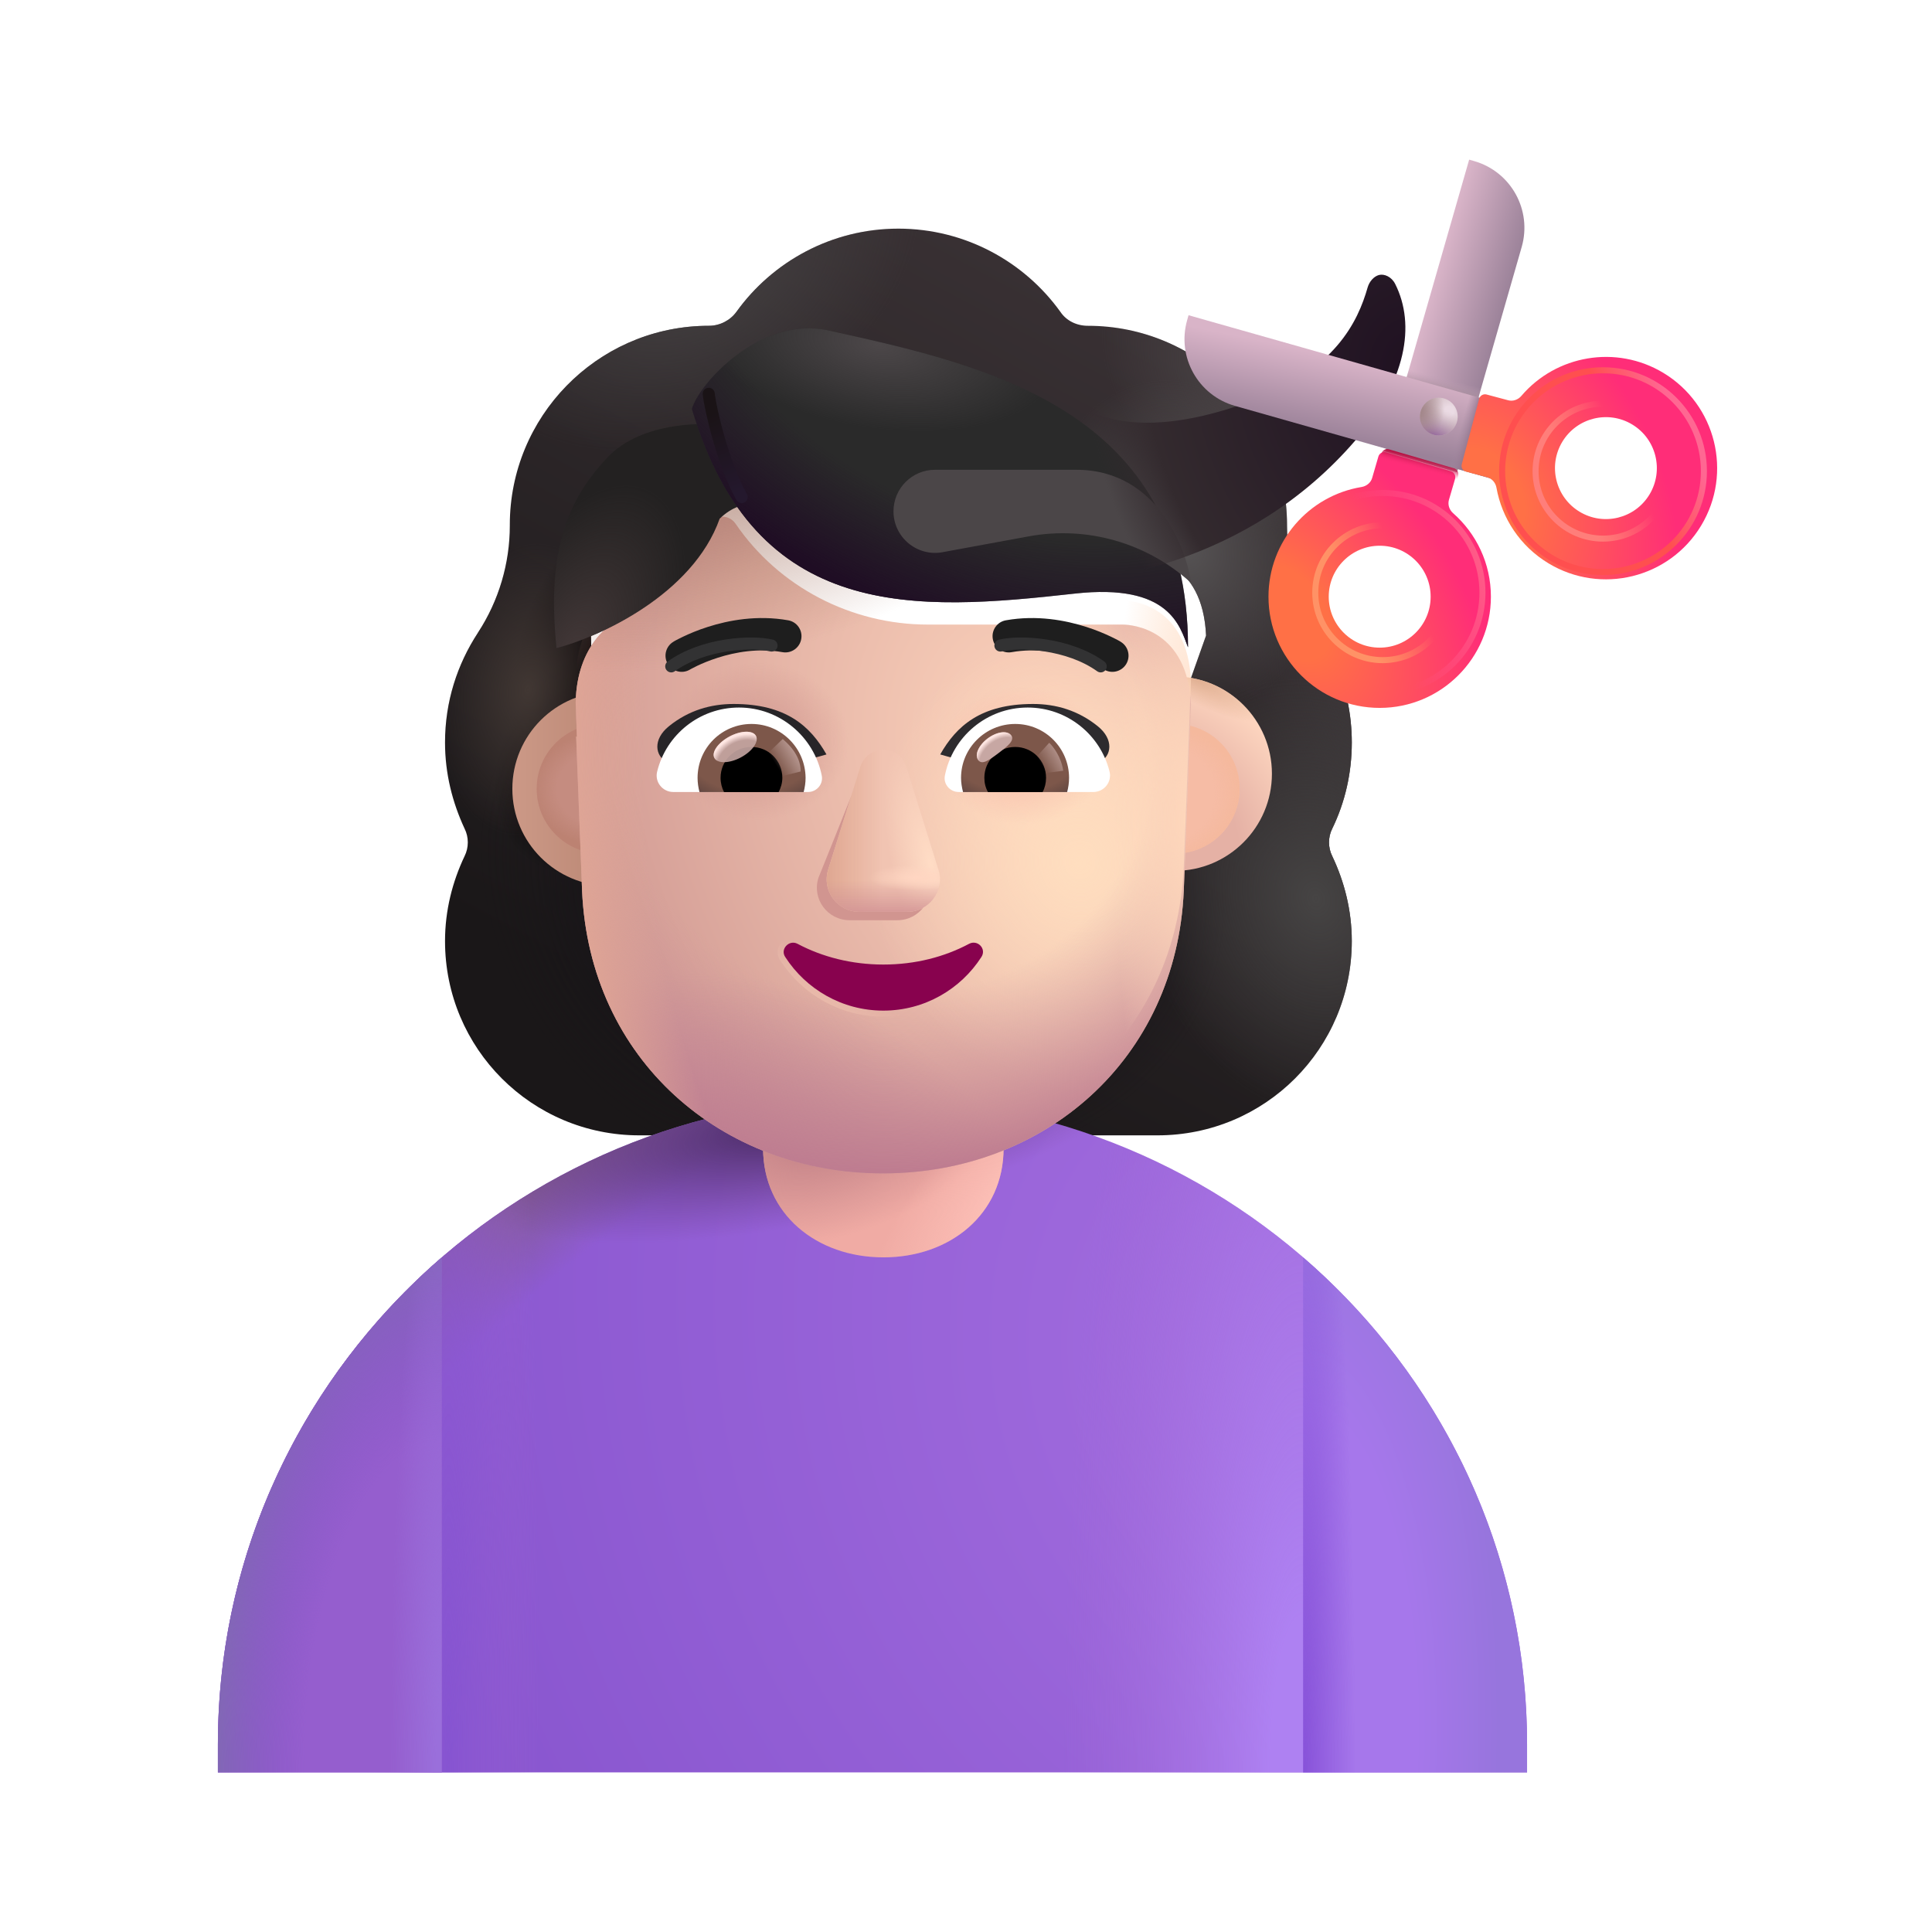 <svg width="32" height="32" viewBox="0 0 32 32" fill="none" xmlns="http://www.w3.org/2000/svg">
<g filter="url(#filter0_i_4002_37)">
<path fill-rule="evenodd" clip-rule="evenodd" d="M21.816 14.475C22.028 14.04 22.14 13.554 22.14 13.048C22.14 12.58 22.043 12.142 21.871 11.742H21.876C21.796 11.561 21.706 11.39 21.595 11.229L21.593 11.226C21.249 10.7 21.067 10.082 21.067 9.455V9.445C21.067 7.623 19.589 6.146 17.768 6.146C17.586 6.146 17.413 6.065 17.312 5.913C16.715 5.083 15.733 4.537 14.63 4.537C13.527 4.537 12.546 5.083 11.949 5.913C11.847 6.055 11.675 6.146 11.493 6.146C11.465 6.146 11.436 6.146 11.408 6.147C9.626 6.192 8.194 7.652 8.194 9.445V9.455C8.194 10.082 8.012 10.7 7.668 11.226L7.666 11.23C7.323 11.755 7.121 12.371 7.121 13.048C7.121 13.564 7.243 14.04 7.445 14.475C7.516 14.616 7.516 14.788 7.445 14.93C7.243 15.355 7.121 15.831 7.121 16.337C7.121 18.118 8.559 19.555 10.34 19.555H18.921C20.703 19.555 22.14 18.118 22.14 16.337C22.14 15.831 22.018 15.355 21.816 14.93C21.745 14.788 21.745 14.616 21.816 14.475ZM9.556 11.802H9.543L10.742 14.158C10.865 16.96 11.959 14.158 14.63 14.158C17.302 14.158 18.467 17.277 18.59 14.475L19.726 11.277C19.672 10.033 18.77 9.945 18.59 9.945H15.37C14.098 9.945 12.899 9.323 12.181 8.272C12.058 8.099 11.801 8.129 11.719 8.323L11.637 8.517C11.412 9.078 10.981 9.507 10.448 9.751C10.432 9.757 10.414 9.764 10.396 9.772C10.379 9.779 10.361 9.787 10.345 9.792C10.109 9.915 9.556 10.282 9.535 11.231L9.545 11.537L9.556 11.802Z" fill="url(#paint0_linear_4002_37)"/>
<path fill-rule="evenodd" clip-rule="evenodd" d="M21.816 14.475C22.028 14.04 22.14 13.554 22.14 13.048C22.14 12.58 22.043 12.142 21.871 11.742H21.876C21.796 11.561 21.706 11.39 21.595 11.229L21.593 11.226C21.249 10.7 21.067 10.082 21.067 9.455V9.445C21.067 7.623 19.589 6.146 17.768 6.146C17.586 6.146 17.413 6.065 17.312 5.913C16.715 5.083 15.733 4.537 14.63 4.537C13.527 4.537 12.546 5.083 11.949 5.913C11.847 6.055 11.675 6.146 11.493 6.146C11.465 6.146 11.436 6.146 11.408 6.147C9.626 6.192 8.194 7.652 8.194 9.445V9.455C8.194 10.082 8.012 10.7 7.668 11.226L7.666 11.23C7.323 11.755 7.121 12.371 7.121 13.048C7.121 13.564 7.243 14.04 7.445 14.475C7.516 14.616 7.516 14.788 7.445 14.93C7.243 15.355 7.121 15.831 7.121 16.337C7.121 18.118 8.559 19.555 10.34 19.555H18.921C20.703 19.555 22.14 18.118 22.14 16.337C22.14 15.831 22.018 15.355 21.816 14.93C21.745 14.788 21.745 14.616 21.816 14.475ZM9.556 11.802H9.543L10.742 14.158C10.865 16.96 11.959 14.158 14.63 14.158C17.302 14.158 18.467 17.277 18.59 14.475L19.726 11.277C19.672 10.033 18.77 9.945 18.59 9.945H15.37C14.098 9.945 12.899 9.323 12.181 8.272C12.058 8.099 11.801 8.129 11.719 8.323L11.637 8.517C11.412 9.078 10.981 9.507 10.448 9.751C10.432 9.757 10.414 9.764 10.396 9.772C10.379 9.779 10.361 9.787 10.345 9.792C10.109 9.915 9.556 10.282 9.535 11.231L9.545 11.537L9.556 11.802Z" fill="url(#paint1_radial_4002_37)"/>
<path fill-rule="evenodd" clip-rule="evenodd" d="M21.816 14.475C22.028 14.04 22.14 13.554 22.14 13.048C22.14 12.58 22.043 12.142 21.871 11.742H21.876C21.796 11.561 21.706 11.39 21.595 11.229L21.593 11.226C21.249 10.7 21.067 10.082 21.067 9.455V9.445C21.067 7.623 19.589 6.146 17.768 6.146C17.586 6.146 17.413 6.065 17.312 5.913C16.715 5.083 15.733 4.537 14.63 4.537C13.527 4.537 12.546 5.083 11.949 5.913C11.847 6.055 11.675 6.146 11.493 6.146C11.465 6.146 11.436 6.146 11.408 6.147C9.626 6.192 8.194 7.652 8.194 9.445V9.455C8.194 10.082 8.012 10.7 7.668 11.226L7.666 11.23C7.323 11.755 7.121 12.371 7.121 13.048C7.121 13.564 7.243 14.04 7.445 14.475C7.516 14.616 7.516 14.788 7.445 14.93C7.243 15.355 7.121 15.831 7.121 16.337C7.121 18.118 8.559 19.555 10.34 19.555H18.921C20.703 19.555 22.14 18.118 22.14 16.337C22.14 15.831 22.018 15.355 21.816 14.93C21.745 14.788 21.745 14.616 21.816 14.475ZM9.556 11.802H9.543L10.742 14.158C10.865 16.96 11.959 14.158 14.63 14.158C17.302 14.158 18.467 17.277 18.59 14.475L19.726 11.277C19.672 10.033 18.77 9.945 18.59 9.945H15.37C14.098 9.945 12.899 9.323 12.181 8.272C12.058 8.099 11.801 8.129 11.719 8.323L11.637 8.517C11.412 9.078 10.981 9.507 10.448 9.751C10.432 9.757 10.414 9.764 10.396 9.772C10.379 9.779 10.361 9.787 10.345 9.792C10.109 9.915 9.556 10.282 9.535 11.231L9.545 11.537L9.556 11.802Z" fill="url(#paint2_radial_4002_37)"/>
<path fill-rule="evenodd" clip-rule="evenodd" d="M21.816 14.475C22.028 14.04 22.14 13.554 22.14 13.048C22.14 12.58 22.043 12.142 21.871 11.742H21.876C21.796 11.561 21.706 11.39 21.595 11.229L21.593 11.226C21.249 10.7 21.067 10.082 21.067 9.455V9.445C21.067 7.623 19.589 6.146 17.768 6.146C17.586 6.146 17.413 6.065 17.312 5.913C16.715 5.083 15.733 4.537 14.63 4.537C13.527 4.537 12.546 5.083 11.949 5.913C11.847 6.055 11.675 6.146 11.493 6.146C11.465 6.146 11.436 6.146 11.408 6.147C9.626 6.192 8.194 7.652 8.194 9.445V9.455C8.194 10.082 8.012 10.7 7.668 11.226L7.666 11.23C7.323 11.755 7.121 12.371 7.121 13.048C7.121 13.564 7.243 14.04 7.445 14.475C7.516 14.616 7.516 14.788 7.445 14.93C7.243 15.355 7.121 15.831 7.121 16.337C7.121 18.118 8.559 19.555 10.34 19.555H18.921C20.703 19.555 22.14 18.118 22.14 16.337C22.14 15.831 22.018 15.355 21.816 14.93C21.745 14.788 21.745 14.616 21.816 14.475ZM9.556 11.802H9.543L10.742 14.158C10.865 16.96 11.959 14.158 14.63 14.158C17.302 14.158 18.467 17.277 18.59 14.475L19.726 11.277C19.672 10.033 18.77 9.945 18.59 9.945H15.37C14.098 9.945 12.899 9.323 12.181 8.272C12.058 8.099 11.801 8.129 11.719 8.323L11.637 8.517C11.412 9.078 10.981 9.507 10.448 9.751C10.432 9.757 10.414 9.764 10.396 9.772C10.379 9.779 10.361 9.787 10.345 9.792C10.109 9.915 9.556 10.282 9.535 11.231L9.545 11.537L9.556 11.802Z" fill="url(#paint3_radial_4002_37)"/>
<path fill-rule="evenodd" clip-rule="evenodd" d="M21.816 14.475C22.028 14.04 22.14 13.554 22.14 13.048C22.14 12.58 22.043 12.142 21.871 11.742H21.876C21.796 11.561 21.706 11.39 21.595 11.229L21.593 11.226C21.249 10.7 21.067 10.082 21.067 9.455V9.445C21.067 7.623 19.589 6.146 17.768 6.146C17.586 6.146 17.413 6.065 17.312 5.913C16.715 5.083 15.733 4.537 14.63 4.537C13.527 4.537 12.546 5.083 11.949 5.913C11.847 6.055 11.675 6.146 11.493 6.146C11.465 6.146 11.436 6.146 11.408 6.147C9.626 6.192 8.194 7.652 8.194 9.445V9.455C8.194 10.082 8.012 10.7 7.668 11.226L7.666 11.23C7.323 11.755 7.121 12.371 7.121 13.048C7.121 13.564 7.243 14.04 7.445 14.475C7.516 14.616 7.516 14.788 7.445 14.93C7.243 15.355 7.121 15.831 7.121 16.337C7.121 18.118 8.559 19.555 10.34 19.555H18.921C20.703 19.555 22.14 18.118 22.14 16.337C22.14 15.831 22.018 15.355 21.816 14.93C21.745 14.788 21.745 14.616 21.816 14.475ZM9.556 11.802H9.543L10.742 14.158C10.865 16.96 11.959 14.158 14.63 14.158C17.302 14.158 18.467 17.277 18.59 14.475L19.726 11.277C19.672 10.033 18.77 9.945 18.59 9.945H15.37C14.098 9.945 12.899 9.323 12.181 8.272C12.058 8.099 11.801 8.129 11.719 8.323L11.637 8.517C11.412 9.078 10.981 9.507 10.448 9.751C10.432 9.757 10.414 9.764 10.396 9.772C10.379 9.779 10.361 9.787 10.345 9.792C10.109 9.915 9.556 10.282 9.535 11.231L9.545 11.537L9.556 11.802Z" fill="url(#paint4_radial_4002_37)"/>
<path fill-rule="evenodd" clip-rule="evenodd" d="M21.816 14.475C22.028 14.04 22.14 13.554 22.14 13.048C22.14 12.58 22.043 12.142 21.871 11.742H21.876C21.796 11.561 21.706 11.39 21.595 11.229L21.593 11.226C21.249 10.7 21.067 10.082 21.067 9.455V9.445C21.067 7.623 19.589 6.146 17.768 6.146C17.586 6.146 17.413 6.065 17.312 5.913C16.715 5.083 15.733 4.537 14.63 4.537C13.527 4.537 12.546 5.083 11.949 5.913C11.847 6.055 11.675 6.146 11.493 6.146C11.465 6.146 11.436 6.146 11.408 6.147C9.626 6.192 8.194 7.652 8.194 9.445V9.455C8.194 10.082 8.012 10.7 7.668 11.226L7.666 11.23C7.323 11.755 7.121 12.371 7.121 13.048C7.121 13.564 7.243 14.04 7.445 14.475C7.516 14.616 7.516 14.788 7.445 14.93C7.243 15.355 7.121 15.831 7.121 16.337C7.121 18.118 8.559 19.555 10.34 19.555H18.921C20.703 19.555 22.14 18.118 22.14 16.337C22.14 15.831 22.018 15.355 21.816 14.93C21.745 14.788 21.745 14.616 21.816 14.475ZM9.556 11.802H9.543L10.742 14.158C10.865 16.96 11.959 14.158 14.63 14.158C17.302 14.158 18.467 17.277 18.59 14.475L19.726 11.277C19.672 10.033 18.77 9.945 18.59 9.945H15.37C14.098 9.945 12.899 9.323 12.181 8.272C12.058 8.099 11.801 8.129 11.719 8.323L11.637 8.517C11.412 9.078 10.981 9.507 10.448 9.751C10.432 9.757 10.414 9.764 10.396 9.772C10.379 9.779 10.361 9.787 10.345 9.792C10.109 9.915 9.556 10.282 9.535 11.231L9.545 11.537L9.556 11.802Z" fill="url(#paint5_radial_4002_37)"/>
<path fill-rule="evenodd" clip-rule="evenodd" d="M21.816 14.475C22.028 14.04 22.14 13.554 22.14 13.048C22.14 12.58 22.043 12.142 21.871 11.742H21.876C21.796 11.561 21.706 11.39 21.595 11.229L21.593 11.226C21.249 10.7 21.067 10.082 21.067 9.455V9.445C21.067 7.623 19.589 6.146 17.768 6.146C17.586 6.146 17.413 6.065 17.312 5.913C16.715 5.083 15.733 4.537 14.63 4.537C13.527 4.537 12.546 5.083 11.949 5.913C11.847 6.055 11.675 6.146 11.493 6.146C11.465 6.146 11.436 6.146 11.408 6.147C9.626 6.192 8.194 7.652 8.194 9.445V9.455C8.194 10.082 8.012 10.7 7.668 11.226L7.666 11.23C7.323 11.755 7.121 12.371 7.121 13.048C7.121 13.564 7.243 14.04 7.445 14.475C7.516 14.616 7.516 14.788 7.445 14.93C7.243 15.355 7.121 15.831 7.121 16.337C7.121 18.118 8.559 19.555 10.34 19.555H18.921C20.703 19.555 22.14 18.118 22.14 16.337C22.14 15.831 22.018 15.355 21.816 14.93C21.745 14.788 21.745 14.616 21.816 14.475ZM9.556 11.802H9.543L10.742 14.158C10.865 16.96 11.959 14.158 14.63 14.158C17.302 14.158 18.467 17.277 18.59 14.475L19.726 11.277C19.672 10.033 18.77 9.945 18.59 9.945H15.37C14.098 9.945 12.899 9.323 12.181 8.272C12.058 8.099 11.801 8.129 11.719 8.323L11.637 8.517C11.412 9.078 10.981 9.507 10.448 9.751C10.432 9.757 10.414 9.764 10.396 9.772C10.379 9.779 10.361 9.787 10.345 9.792C10.109 9.915 9.556 10.282 9.535 11.231L9.545 11.537L9.556 11.802Z" fill="url(#paint6_radial_4002_37)"/>
<path fill-rule="evenodd" clip-rule="evenodd" d="M21.816 14.475C22.028 14.04 22.14 13.554 22.14 13.048C22.14 12.58 22.043 12.142 21.871 11.742H21.876C21.796 11.561 21.706 11.39 21.595 11.229L21.593 11.226C21.249 10.7 21.067 10.082 21.067 9.455V9.445C21.067 7.623 19.589 6.146 17.768 6.146C17.586 6.146 17.413 6.065 17.312 5.913C16.715 5.083 15.733 4.537 14.63 4.537C13.527 4.537 12.546 5.083 11.949 5.913C11.847 6.055 11.675 6.146 11.493 6.146C11.465 6.146 11.436 6.146 11.408 6.147C9.626 6.192 8.194 7.652 8.194 9.445V9.455C8.194 10.082 8.012 10.7 7.668 11.226L7.666 11.23C7.323 11.755 7.121 12.371 7.121 13.048C7.121 13.564 7.243 14.04 7.445 14.475C7.516 14.616 7.516 14.788 7.445 14.93C7.243 15.355 7.121 15.831 7.121 16.337C7.121 18.118 8.559 19.555 10.34 19.555H18.921C20.703 19.555 22.14 18.118 22.14 16.337C22.14 15.831 22.018 15.355 21.816 14.93C21.745 14.788 21.745 14.616 21.816 14.475ZM9.556 11.802H9.543L10.742 14.158C10.865 16.96 11.959 14.158 14.63 14.158C17.302 14.158 18.467 17.277 18.59 14.475L19.726 11.277C19.672 10.033 18.77 9.945 18.59 9.945H15.37C14.098 9.945 12.899 9.323 12.181 8.272C12.058 8.099 11.801 8.129 11.719 8.323L11.637 8.517C11.412 9.078 10.981 9.507 10.448 9.751C10.432 9.757 10.414 9.764 10.396 9.772C10.379 9.779 10.361 9.787 10.345 9.792C10.109 9.915 9.556 10.282 9.535 11.231L9.545 11.537L9.556 11.802Z" fill="url(#paint7_radial_4002_37)"/>
<path fill-rule="evenodd" clip-rule="evenodd" d="M21.816 14.475C22.028 14.04 22.14 13.554 22.14 13.048C22.14 12.58 22.043 12.142 21.871 11.742H21.876C21.796 11.561 21.706 11.39 21.595 11.229L21.593 11.226C21.249 10.7 21.067 10.082 21.067 9.455V9.445C21.067 7.623 19.589 6.146 17.768 6.146C17.586 6.146 17.413 6.065 17.312 5.913C16.715 5.083 15.733 4.537 14.63 4.537C13.527 4.537 12.546 5.083 11.949 5.913C11.847 6.055 11.675 6.146 11.493 6.146C11.465 6.146 11.436 6.146 11.408 6.147C9.626 6.192 8.194 7.652 8.194 9.445V9.455C8.194 10.082 8.012 10.7 7.668 11.226L7.666 11.23C7.323 11.755 7.121 12.371 7.121 13.048C7.121 13.564 7.243 14.04 7.445 14.475C7.516 14.616 7.516 14.788 7.445 14.93C7.243 15.355 7.121 15.831 7.121 16.337C7.121 18.118 8.559 19.555 10.34 19.555H18.921C20.703 19.555 22.14 18.118 22.14 16.337C22.14 15.831 22.018 15.355 21.816 14.93C21.745 14.788 21.745 14.616 21.816 14.475ZM9.556 11.802H9.543L10.742 14.158C10.865 16.96 11.959 14.158 14.63 14.158C17.302 14.158 18.467 17.277 18.59 14.475L19.726 11.277C19.672 10.033 18.77 9.945 18.59 9.945H15.37C14.098 9.945 12.899 9.323 12.181 8.272C12.058 8.099 11.801 8.129 11.719 8.323L11.637 8.517C11.412 9.078 10.981 9.507 10.448 9.751C10.432 9.757 10.414 9.764 10.396 9.772C10.379 9.779 10.361 9.787 10.345 9.792C10.109 9.915 9.556 10.282 9.535 11.231L9.545 11.537L9.556 11.802Z" fill="url(#paint8_radial_4002_37)"/>
<path fill-rule="evenodd" clip-rule="evenodd" d="M21.816 14.475C22.028 14.04 22.14 13.554 22.14 13.048C22.14 12.58 22.043 12.142 21.871 11.742H21.876C21.796 11.561 21.706 11.39 21.595 11.229L21.593 11.226C21.249 10.7 21.067 10.082 21.067 9.455V9.445C21.067 7.623 19.589 6.146 17.768 6.146C17.586 6.146 17.413 6.065 17.312 5.913C16.715 5.083 15.733 4.537 14.63 4.537C13.527 4.537 12.546 5.083 11.949 5.913C11.847 6.055 11.675 6.146 11.493 6.146C11.465 6.146 11.436 6.146 11.408 6.147C9.626 6.192 8.194 7.652 8.194 9.445V9.455C8.194 10.082 8.012 10.7 7.668 11.226L7.666 11.23C7.323 11.755 7.121 12.371 7.121 13.048C7.121 13.564 7.243 14.04 7.445 14.475C7.516 14.616 7.516 14.788 7.445 14.93C7.243 15.355 7.121 15.831 7.121 16.337C7.121 18.118 8.559 19.555 10.34 19.555H18.921C20.703 19.555 22.14 18.118 22.14 16.337C22.14 15.831 22.018 15.355 21.816 14.93C21.745 14.788 21.745 14.616 21.816 14.475ZM9.556 11.802H9.543L10.742 14.158C10.865 16.96 11.959 14.158 14.63 14.158C17.302 14.158 18.467 17.277 18.59 14.475L19.726 11.277C19.672 10.033 18.77 9.945 18.59 9.945H15.37C14.098 9.945 12.899 9.323 12.181 8.272C12.058 8.099 11.801 8.129 11.719 8.323L11.637 8.517C11.412 9.078 10.981 9.507 10.448 9.751C10.432 9.757 10.414 9.764 10.396 9.772C10.379 9.779 10.361 9.787 10.345 9.792C10.109 9.915 9.556 10.282 9.535 11.231L9.545 11.537L9.556 11.802Z" fill="url(#paint9_radial_4002_37)"/>
<path fill-rule="evenodd" clip-rule="evenodd" d="M21.816 14.475C22.028 14.04 22.14 13.554 22.14 13.048C22.14 12.58 22.043 12.142 21.871 11.742H21.876C21.796 11.561 21.706 11.39 21.595 11.229L21.593 11.226C21.249 10.7 21.067 10.082 21.067 9.455V9.445C21.067 7.623 19.589 6.146 17.768 6.146C17.586 6.146 17.413 6.065 17.312 5.913C16.715 5.083 15.733 4.537 14.63 4.537C13.527 4.537 12.546 5.083 11.949 5.913C11.847 6.055 11.675 6.146 11.493 6.146C11.465 6.146 11.436 6.146 11.408 6.147C9.626 6.192 8.194 7.652 8.194 9.445V9.455C8.194 10.082 8.012 10.7 7.668 11.226L7.666 11.23C7.323 11.755 7.121 12.371 7.121 13.048C7.121 13.564 7.243 14.04 7.445 14.475C7.516 14.616 7.516 14.788 7.445 14.93C7.243 15.355 7.121 15.831 7.121 16.337C7.121 18.118 8.559 19.555 10.34 19.555H18.921C20.703 19.555 22.14 18.118 22.14 16.337C22.14 15.831 22.018 15.355 21.816 14.93C21.745 14.788 21.745 14.616 21.816 14.475ZM9.556 11.802H9.543L10.742 14.158C10.865 16.96 11.959 14.158 14.63 14.158C17.302 14.158 18.467 17.277 18.59 14.475L19.726 11.277C19.672 10.033 18.77 9.945 18.59 9.945H15.37C14.098 9.945 12.899 9.323 12.181 8.272C12.058 8.099 11.801 8.129 11.719 8.323L11.637 8.517C11.412 9.078 10.981 9.507 10.448 9.751C10.432 9.757 10.414 9.764 10.396 9.772C10.379 9.779 10.361 9.787 10.345 9.792C10.109 9.915 9.556 10.282 9.535 11.231L9.545 11.537L9.556 11.802Z" fill="url(#paint10_radial_4002_37)"/>
</g>
<path d="M3.609 28.893C3.609 22.977 8.463 18.182 14.451 18.182C20.439 18.182 25.293 22.977 25.293 28.893V29.356H3.609V28.893Z" fill="url(#paint11_radial_4002_37)"/>
<path d="M3.609 28.893C3.609 22.977 8.463 18.182 14.451 18.182C20.439 18.182 25.293 22.977 25.293 28.893V29.356H3.609V28.893Z" fill="url(#paint12_radial_4002_37)"/>
<path d="M3.609 28.893C3.609 22.977 8.463 18.182 14.451 18.182C20.439 18.182 25.293 22.977 25.293 28.893V29.356H3.609V28.893Z" fill="url(#paint13_radial_4002_37)"/>
<path d="M3.609 28.893C3.609 22.977 8.463 18.182 14.451 18.182C20.439 18.182 25.293 22.977 25.293 28.893V29.356H3.609V28.893Z" fill="url(#paint14_radial_4002_37)"/>
<path d="M3.609 28.893C3.609 22.977 8.463 18.182 14.451 18.182C20.439 18.182 25.293 22.977 25.293 28.893V29.356H3.609V28.893Z" fill="url(#paint15_radial_4002_37)"/>
<path d="M21.584 29.356H25.293V28.893C25.293 25.676 23.857 22.79 21.584 20.826V29.356Z" fill="url(#paint16_radial_4002_37)"/>
<path d="M21.584 29.356H25.293V28.893C25.293 25.676 23.857 22.79 21.584 20.826V29.356Z" fill="url(#paint17_radial_4002_37)"/>
<path d="M7.317 20.826C5.044 22.79 3.609 25.676 3.609 28.893V29.356H7.317V20.826Z" fill="#955ECE"/>
<path d="M7.317 20.826C5.044 22.79 3.609 25.676 3.609 28.893V29.356H7.317V20.826Z" fill="url(#paint18_radial_4002_37)"/>
<path d="M7.317 20.826C5.044 22.79 3.609 25.676 3.609 28.893V29.356H7.317V20.826Z" fill="url(#paint19_radial_4002_37)"/>
<path d="M12.639 17.631H16.623V19.014C16.623 20.114 15.731 20.826 14.631 20.826C13.53 20.826 12.639 20.114 12.639 19.014V17.631Z" fill="#F0ABA4"/>
<path d="M12.639 17.631H16.623V19.014C16.623 20.114 15.731 20.826 14.631 20.826C13.53 20.826 12.639 20.114 12.639 19.014V17.631Z" fill="url(#paint20_radial_4002_37)"/>
<path d="M12.639 17.631H16.623V19.014C16.623 20.114 15.731 20.826 14.631 20.826C13.53 20.826 12.639 20.114 12.639 19.014V17.631Z" fill="url(#paint21_radial_4002_37)"/>
<path d="M14.986 17.681C15.236 17.691 15.496 17.711 15.756 17.731C15.496 17.711 15.246 17.691 14.986 17.681Z" fill="url(#paint22_linear_4002_37)"/>
<path d="M14.656 17.681C14.646 17.681 14.636 17.681 14.616 17.681C14.716 17.681 14.806 17.681 14.906 17.691C14.826 17.681 14.736 17.681 14.656 17.681Z" fill="url(#paint23_linear_4002_37)"/>
<g filter="url(#filter1_i_4002_37)">
<path d="M9.945 14.674C10.834 14.674 11.554 13.954 11.554 13.065C11.554 12.176 10.834 11.456 9.945 11.456C9.056 11.456 8.336 12.176 8.336 13.065C8.336 13.954 9.056 14.674 9.945 14.674Z" fill="url(#paint24_linear_4002_37)"/>
</g>
<g filter="url(#filter2_i_4002_37)">
<path d="M19.458 14.674C20.346 14.674 21.067 13.954 21.067 13.065C21.067 12.176 20.346 11.456 19.458 11.456C18.569 11.456 17.849 12.176 17.849 13.065C17.849 13.954 18.569 14.674 19.458 14.674Z" fill="url(#paint25_radial_4002_37)"/>
<path d="M19.458 14.674C20.346 14.674 21.067 13.954 21.067 13.065C21.067 12.176 20.346 11.456 19.458 11.456C18.569 11.456 17.849 12.176 17.849 13.065C17.849 13.954 18.569 14.674 19.458 14.674Z" fill="url(#paint26_radial_4002_37)"/>
</g>
<g filter="url(#filter3_f_4002_37)">
<path d="M19.458 14.139C20.051 14.139 20.532 13.658 20.532 13.065C20.532 12.472 20.051 11.991 19.458 11.991C18.865 11.991 18.384 12.472 18.384 13.065C18.384 13.658 18.865 14.139 19.458 14.139Z" fill="#F6BCA5"/>
<path d="M19.458 14.139C20.051 14.139 20.532 13.658 20.532 13.065C20.532 12.472 20.051 11.991 19.458 11.991C18.865 11.991 18.384 12.472 18.384 13.065C18.384 13.658 18.865 14.139 19.458 14.139Z" fill="url(#paint27_radial_4002_37)"/>
</g>
<g filter="url(#filter4_f_4002_37)">
<path d="M9.964 14.139C10.557 14.139 11.038 13.658 11.038 13.065C11.038 12.472 10.557 11.991 9.964 11.991C9.371 11.991 8.89 12.472 8.89 13.065C8.89 13.658 9.371 14.139 9.964 14.139Z" fill="#C58C80"/>
<path d="M9.964 14.139C10.557 14.139 11.038 13.658 11.038 13.065C11.038 12.472 10.557 11.991 9.964 11.991C9.371 11.991 8.89 12.472 8.89 13.065C8.89 13.658 9.371 14.139 9.964 14.139Z" fill="url(#paint28_radial_4002_37)"/>
</g>
<g filter="url(#filter5_i_4002_37)">
<path d="M9.543 11.802H9.556L9.546 11.537L9.535 11.231C9.556 10.282 10.11 9.915 10.345 9.792C10.361 9.787 10.379 9.78 10.397 9.772C10.415 9.764 10.433 9.757 10.448 9.751C10.981 9.507 11.412 9.078 11.637 8.517L11.72 8.323C11.802 8.129 12.058 8.099 12.181 8.272C12.899 9.323 14.099 9.945 15.37 9.945H18.59C18.77 9.945 19.672 10.033 19.726 11.277L19.607 14.351C19.484 17.153 17.296 19.035 14.624 19.035C11.953 19.035 9.764 17.153 9.641 14.351L9.543 11.802Z" fill="url(#paint29_radial_4002_37)"/>
<path d="M9.543 11.802H9.556L9.546 11.537L9.535 11.231C9.556 10.282 10.11 9.915 10.345 9.792C10.361 9.787 10.379 9.78 10.397 9.772C10.415 9.764 10.433 9.757 10.448 9.751C10.981 9.507 11.412 9.078 11.637 8.517L11.72 8.323C11.802 8.129 12.058 8.099 12.181 8.272C12.899 9.323 14.099 9.945 15.37 9.945H18.59C18.77 9.945 19.672 10.033 19.726 11.277L19.607 14.351C19.484 17.153 17.296 19.035 14.624 19.035C11.953 19.035 9.764 17.153 9.641 14.351L9.543 11.802Z" fill="url(#paint30_radial_4002_37)"/>
<path d="M9.543 11.802H9.556L9.546 11.537L9.535 11.231C9.556 10.282 10.11 9.915 10.345 9.792C10.361 9.787 10.379 9.78 10.397 9.772C10.415 9.764 10.433 9.757 10.448 9.751C10.981 9.507 11.412 9.078 11.637 8.517L11.72 8.323C11.802 8.129 12.058 8.099 12.181 8.272C12.899 9.323 14.099 9.945 15.37 9.945H18.59C18.77 9.945 19.672 10.033 19.726 11.277L19.607 14.351C19.484 17.153 17.296 19.035 14.624 19.035C11.953 19.035 9.764 17.153 9.641 14.351L9.543 11.802Z" fill="url(#paint31_radial_4002_37)"/>
<path d="M9.543 11.802H9.556L9.546 11.537L9.535 11.231C9.556 10.282 10.11 9.915 10.345 9.792C10.361 9.787 10.379 9.78 10.397 9.772C10.415 9.764 10.433 9.757 10.448 9.751C10.981 9.507 11.412 9.078 11.637 8.517L11.72 8.323C11.802 8.129 12.058 8.099 12.181 8.272C12.899 9.323 14.099 9.945 15.37 9.945H18.59C18.77 9.945 19.672 10.033 19.726 11.277L19.607 14.351C19.484 17.153 17.296 19.035 14.624 19.035C11.953 19.035 9.764 17.153 9.641 14.351L9.543 11.802Z" fill="url(#paint32_radial_4002_37)"/>
<path d="M9.543 11.802H9.556L9.546 11.537L9.535 11.231C9.556 10.282 10.11 9.915 10.345 9.792C10.361 9.787 10.379 9.78 10.397 9.772C10.415 9.764 10.433 9.757 10.448 9.751C10.981 9.507 11.412 9.078 11.637 8.517L11.72 8.323C11.802 8.129 12.058 8.099 12.181 8.272C12.899 9.323 14.099 9.945 15.37 9.945H18.59C18.77 9.945 19.672 10.033 19.726 11.277L19.607 14.351C19.484 17.153 17.296 19.035 14.624 19.035C11.953 19.035 9.764 17.153 9.641 14.351L9.543 11.802Z" fill="url(#paint33_radial_4002_37)"/>
<path d="M9.543 11.802H9.556L9.546 11.537L9.535 11.231C9.556 10.282 10.11 9.915 10.345 9.792C10.361 9.787 10.379 9.78 10.397 9.772C10.415 9.764 10.433 9.757 10.448 9.751C10.981 9.507 11.412 9.078 11.637 8.517L11.72 8.323C11.802 8.129 12.058 8.099 12.181 8.272C12.899 9.323 14.099 9.945 15.37 9.945H18.59C18.77 9.945 19.672 10.033 19.726 11.277L19.607 14.351C19.484 17.153 17.296 19.035 14.624 19.035C11.953 19.035 9.764 17.153 9.641 14.351L9.543 11.802Z" fill="url(#paint34_radial_4002_37)"/>
<path d="M9.543 11.802H9.556L9.546 11.537L9.535 11.231C9.556 10.282 10.11 9.915 10.345 9.792C10.361 9.787 10.379 9.78 10.397 9.772C10.415 9.764 10.433 9.757 10.448 9.751C10.981 9.507 11.412 9.078 11.637 8.517L11.72 8.323C11.802 8.129 12.058 8.099 12.181 8.272C12.899 9.323 14.099 9.945 15.37 9.945H18.59C18.77 9.945 19.672 10.033 19.726 11.277L19.607 14.351C19.484 17.153 17.296 19.035 14.624 19.035C11.953 19.035 9.764 17.153 9.641 14.351L9.543 11.802Z" fill="url(#paint35_radial_4002_37)"/>
</g>
<path d="M9.543 11.802H9.556L9.546 11.537L9.535 11.231C9.556 10.282 10.11 9.915 10.345 9.792C10.361 9.787 10.379 9.78 10.397 9.772C10.415 9.764 10.433 9.757 10.448 9.751C10.981 9.507 11.412 9.078 11.637 8.517L11.72 8.323C11.802 8.129 12.058 8.099 12.181 8.272C12.899 9.323 14.099 9.945 15.37 9.945H18.59C18.77 9.945 19.672 10.033 19.726 11.277L19.607 14.351C19.484 17.153 17.296 19.035 14.624 19.035C11.953 19.035 9.764 17.153 9.641 14.351L9.543 11.802Z" fill="url(#paint36_radial_4002_37)"/>
<path d="M9.543 11.802H9.556L9.546 11.537L9.535 11.231C9.556 10.282 10.11 9.915 10.345 9.792C10.361 9.787 10.379 9.78 10.397 9.772C10.415 9.764 10.433 9.757 10.448 9.751C10.981 9.507 11.412 9.078 11.637 8.517L11.72 8.323C11.802 8.129 12.058 8.099 12.181 8.272C12.899 9.323 14.099 9.945 15.37 9.945H18.59C18.77 9.945 19.672 10.033 19.726 11.277L19.607 14.351C19.484 17.153 17.296 19.035 14.624 19.035C11.953 19.035 9.764 17.153 9.641 14.351L9.543 11.802Z" fill="url(#paint37_radial_4002_37)"/>
<g filter="url(#filter6_f_4002_37)">
<path d="M14.238 12.842L13.555 14.542C13.446 14.892 13.706 15.242 14.075 15.242H14.861C15.23 15.242 15.491 14.887 15.382 14.542L14.851 12.842C14.737 12.466 14.357 12.466 14.238 12.842Z" fill="#D19590"/>
</g>
<g filter="url(#filter7_f_4002_37)">
<path d="M14.248 12.704L13.717 14.404C13.608 14.753 13.869 15.103 14.238 15.103H15.024C15.393 15.103 15.653 14.748 15.544 14.404L15.013 12.704C14.899 12.327 14.368 12.327 14.248 12.704Z" fill="#F1C4B2"/>
<path d="M14.248 12.704L13.717 14.404C13.608 14.753 13.869 15.103 14.238 15.103H15.024C15.393 15.103 15.653 14.748 15.544 14.404L15.013 12.704C14.899 12.327 14.368 12.327 14.248 12.704Z" fill="url(#paint38_radial_4002_37)"/>
<path d="M14.248 12.704L13.717 14.404C13.608 14.753 13.869 15.103 14.238 15.103H15.024C15.393 15.103 15.653 14.748 15.544 14.404L15.013 12.704C14.899 12.327 14.368 12.327 14.248 12.704Z" fill="url(#paint39_linear_4002_37)"/>
<path d="M14.248 12.704L13.717 14.404C13.608 14.753 13.869 15.103 14.238 15.103H15.024C15.393 15.103 15.653 14.748 15.544 14.404L15.013 12.704C14.899 12.327 14.368 12.327 14.248 12.704Z" fill="url(#paint40_linear_4002_37)"/>
<path d="M14.248 12.704L13.717 14.404C13.608 14.753 13.869 15.103 14.238 15.103H15.024C15.393 15.103 15.653 14.748 15.544 14.404L15.013 12.704C14.899 12.327 14.368 12.327 14.248 12.704Z" fill="url(#paint41_radial_4002_37)"/>
</g>
<g filter="url(#filter8_f_4002_37)">
<path d="M14.631 15.976C14.11 15.976 13.62 15.851 13.209 15.632C13.069 15.559 12.918 15.721 13.006 15.851C13.35 16.384 13.948 16.739 14.631 16.739C15.313 16.739 15.912 16.384 16.255 15.851C16.344 15.715 16.193 15.559 16.052 15.632C15.641 15.851 15.157 15.976 14.631 15.976Z" stroke="url(#paint42_linear_4002_37)" stroke-width="0.2"/>
</g>
<path d="M14.631 15.976C14.11 15.976 13.62 15.851 13.209 15.632C13.069 15.559 12.918 15.721 13.006 15.851C13.35 16.384 13.948 16.739 14.631 16.739C15.313 16.739 15.912 16.384 16.255 15.851C16.344 15.715 16.193 15.559 16.052 15.632C15.641 15.851 15.157 15.976 14.631 15.976Z" fill="#88024E"/>
<g filter="url(#filter9_i_4002_37)">
<path d="M15.773 12.496C16.038 12.029 16.442 11.66 17.31 11.66C17.69 11.66 18.057 11.766 18.383 12.029C18.652 12.246 18.616 12.524 18.407 12.628L17.852 12.946C17.2 12.735 16.479 12.707 15.773 12.496Z" fill="#2D2B2E"/>
</g>
<g filter="url(#filter10_i_4002_37)">
<path d="M13.489 12.496C13.223 12.029 12.82 11.66 11.951 11.66C11.571 11.66 11.204 11.766 10.879 12.029C10.61 12.246 10.646 12.524 10.854 12.628L11.41 12.946C12.062 12.735 12.783 12.707 13.489 12.496Z" fill="#272528"/>
</g>
<g filter="url(#filter11_i_4002_37)">
<path d="M11.233 11.287L11.229 11.29C11.229 11.29 11.229 11.29 11.228 11.29C11.101 11.366 10.937 11.324 10.861 11.198C10.785 11.071 10.826 10.906 10.953 10.83L10.954 10.829L10.955 10.829L10.957 10.827L10.967 10.821C10.975 10.817 10.986 10.811 10.999 10.803C11.027 10.789 11.066 10.768 11.115 10.745C11.214 10.698 11.354 10.637 11.525 10.583C11.865 10.474 12.341 10.383 12.854 10.474C13 10.499 13.097 10.639 13.071 10.784C13.046 10.93 12.906 11.028 12.761 11.002C12.362 10.931 11.979 11.001 11.689 11.094C11.545 11.14 11.427 11.19 11.346 11.229C11.306 11.248 11.275 11.264 11.255 11.275C11.245 11.28 11.238 11.284 11.233 11.287Z" fill="#1E1E1E"/>
</g>
<g filter="url(#filter12_i_4002_37)">
<path fill-rule="evenodd" clip-rule="evenodd" d="M18.362 10.83C18.362 10.83 18.362 10.83 18.224 11.06L18.362 10.83C18.489 10.906 18.53 11.071 18.454 11.198C18.378 11.324 18.214 11.366 18.087 11.29C18.087 11.29 18.087 11.29 18.086 11.29L18.082 11.287C18.077 11.284 18.07 11.28 18.06 11.275C18.04 11.264 18.009 11.248 17.969 11.229C17.888 11.19 17.77 11.14 17.626 11.094C17.336 11.001 16.953 10.931 16.555 11.002C16.409 11.028 16.27 10.93 16.244 10.784C16.218 10.639 16.315 10.499 16.461 10.474C16.974 10.383 17.45 10.474 17.79 10.583C17.961 10.637 18.101 10.698 18.2 10.745C18.249 10.768 18.288 10.789 18.316 10.803C18.329 10.811 18.34 10.817 18.348 10.821L18.358 10.827L18.36 10.829L18.361 10.829L18.362 10.83Z" fill="#1E1E1E"/>
</g>
<path d="M17.022 11.719C17.675 11.719 18.226 12.169 18.377 12.778C18.421 12.952 18.287 13.118 18.109 13.118H15.878C15.736 13.118 15.622 12.989 15.65 12.847C15.776 12.206 16.34 11.719 17.022 11.719Z" fill="white"/>
<path d="M16.815 11.991C17.31 11.991 17.707 12.392 17.707 12.883C17.707 12.964 17.695 13.046 17.675 13.119H15.951C15.931 13.041 15.918 12.964 15.918 12.883C15.918 12.392 16.32 11.991 16.815 11.991Z" fill="url(#paint43_radial_4002_37)"/>
<path d="M16.304 12.883C16.304 12.599 16.531 12.372 16.815 12.372C17.099 12.372 17.326 12.599 17.326 12.883C17.326 12.969 17.306 13.05 17.269 13.119H16.364C16.324 13.05 16.304 12.969 16.304 12.883Z" fill="black"/>
<g filter="url(#filter13_f_4002_37)">
<path d="M16.749 12.18C16.813 12.265 16.68 12.368 16.529 12.481C16.378 12.594 16.265 12.674 16.202 12.589C16.138 12.504 16.209 12.343 16.36 12.23C16.512 12.117 16.686 12.095 16.749 12.18Z" fill="#C7A7A3"/>
<path d="M16.749 12.18C16.813 12.265 16.68 12.368 16.529 12.481C16.378 12.594 16.265 12.674 16.202 12.589C16.138 12.504 16.209 12.343 16.36 12.23C16.512 12.117 16.686 12.095 16.749 12.18Z" fill="url(#paint44_radial_4002_37)"/>
</g>
<g filter="url(#filter14_f_4002_37)">
<path d="M17.61 12.766C17.577 12.535 17.442 12.361 17.378 12.303L17.119 12.588L17.236 12.816L17.61 12.766Z" fill="url(#paint45_linear_4002_37)"/>
</g>
<path d="M12.24 11.719C11.586 11.719 11.035 12.169 10.885 12.778C10.84 12.952 10.974 13.118 11.152 13.118H13.384C13.526 13.118 13.639 12.989 13.611 12.847C13.485 12.206 12.917 11.719 12.24 11.719Z" fill="white"/>
<path d="M12.447 11.991C11.952 11.991 11.554 12.392 11.554 12.883C11.554 12.964 11.566 13.046 11.586 13.119H13.311C13.331 13.041 13.343 12.964 13.343 12.883C13.339 12.392 12.941 11.991 12.447 11.991Z" fill="url(#paint46_radial_4002_37)"/>
<path d="M12.958 12.883C12.958 12.599 12.73 12.372 12.447 12.372C12.163 12.372 11.935 12.599 11.935 12.883C11.935 12.969 11.956 13.05 11.992 13.119H12.897C12.933 13.05 12.958 12.969 12.958 12.883Z" fill="black"/>
<g filter="url(#filter15_f_4002_37)">
<path d="M13.262 12.778C13.262 12.49 13.027 12.298 12.964 12.24L12.676 12.518L12.853 12.88L13.262 12.778Z" fill="url(#paint47_linear_4002_37)"/>
</g>
<g filter="url(#filter16_f_4002_37)">
<ellipse cx="12.177" cy="12.372" rx="0.39" ry="0.197" transform="rotate(-27.914 12.177 12.372)" fill="#C7A7A3" fill-opacity="0.9"/>
<ellipse cx="12.177" cy="12.372" rx="0.39" ry="0.197" transform="rotate(-27.914 12.177 12.372)" fill="url(#paint48_radial_4002_37)"/>
</g>
<g filter="url(#filter17_f_4002_37)">
<path d="M16.57 10.692C16.893 10.614 17.695 10.653 18.231 11.037" stroke="#323233" stroke-width="0.2" stroke-linecap="round"/>
</g>
<g filter="url(#filter18_f_4002_37)">
<path d="M12.779 10.692C12.457 10.614 11.655 10.653 11.118 11.037" stroke="#323233" stroke-width="0.2" stroke-linecap="round"/>
</g>
<g filter="url(#filter19_if_4002_37)">
<path d="M9.561 7.077C10.127 6.477 11.198 6.476 11.692 6.566L12.088 7.856C11.835 7.817 11.61 7.907 11.42 8.091C10.972 9.351 9.431 10.046 8.716 10.236C8.568 8.745 8.825 7.856 9.561 7.077Z" fill="#232121"/>
<path d="M9.561 7.077C10.127 6.477 11.198 6.476 11.692 6.566L12.088 7.856C11.835 7.817 11.61 7.907 11.42 8.091C10.972 9.351 9.431 10.046 8.716 10.236C8.568 8.745 8.825 7.856 9.561 7.077Z" fill="url(#paint49_radial_4002_37)"/>
</g>
<g filter="url(#filter20_if_4002_37)">
<path d="M14.027 5.274C12.895 5.024 11.877 6.154 11.76 6.573C12.812 10.118 15.473 9.924 18.1 9.632C19.673 9.457 19.843 10.174 19.977 10.521C19.977 6.588 16.633 5.85 14.056 5.281L14.027 5.274Z" fill="#2A2A2A"/>
<path d="M14.027 5.274C12.895 5.024 11.877 6.154 11.76 6.573C12.812 10.118 15.473 9.924 18.1 9.632C19.673 9.457 19.843 10.174 19.977 10.521C19.977 6.588 16.633 5.85 14.056 5.281L14.027 5.274Z" fill="url(#paint50_radial_4002_37)"/>
<path d="M14.027 5.274C12.895 5.024 11.877 6.154 11.76 6.573C12.812 10.118 15.473 9.924 18.1 9.632C19.673 9.457 19.843 10.174 19.977 10.521C19.977 6.588 16.633 5.85 14.056 5.281L14.027 5.274Z" fill="url(#paint51_radial_4002_37)"/>
</g>
<g filter="url(#filter21_f_4002_37)">
<path d="M11.739 6.523C11.763 6.766 11.974 7.679 12.284 8.233" stroke="url(#paint52_linear_4002_37)" stroke-width="0.2" stroke-linecap="round"/>
</g>
<g filter="url(#filter22_f_4002_37)">
<path d="M17.037 8.884L15.612 9.146C15.189 9.224 14.799 8.899 14.799 8.469C14.799 8.089 15.107 7.781 15.487 7.781H17.827C19.212 7.781 19.67 9.176 19.726 9.653C18.999 8.991 18.004 8.706 17.037 8.884Z" fill="#4B4648"/>
</g>
<path d="M20.71 6.649C19.448 7.112 18.609 7.063 18.062 6.821L16.89 9.673C18.179 9.727 20.691 9.341 22.453 7.29C23.296 6.308 23.449 5.38 23.109 4.704C23.048 4.582 22.927 4.532 22.839 4.555C22.753 4.579 22.68 4.664 22.652 4.762C22.49 5.329 22.114 6.135 20.71 6.649Z" fill="url(#paint53_radial_4002_37)"/>
<path d="M24.334 2.644L22.946 7.475L24.133 7.82L25.204 4.091C25.379 3.481 25.029 2.846 24.42 2.669L24.334 2.644Z" fill="url(#paint54_linear_4002_37)"/>
<path d="M24.334 2.644L22.946 7.475L24.133 7.82L25.204 4.091C25.379 3.481 25.029 2.846 24.42 2.669L24.334 2.644Z" fill="url(#paint55_linear_4002_37)"/>
<path d="M19.686 5.221L25.105 6.757L24.768 7.946L20.456 6.723C19.844 6.55 19.489 5.914 19.663 5.303L19.686 5.221Z" fill="url(#paint56_linear_4002_37)"/>
<path d="M19.686 5.221L25.105 6.757L24.768 7.946L20.456 6.723C19.844 6.55 19.489 5.914 19.663 5.303L19.686 5.221Z" fill="url(#paint57_linear_4002_37)"/>
<g filter="url(#filter23_i_4002_37)">
<circle cx="23.731" cy="7" r="0.313" fill="url(#paint58_radial_4002_37)"/>
<circle cx="23.731" cy="7" r="0.313" fill="url(#paint59_radial_4002_37)"/>
<circle cx="23.731" cy="7" r="0.313" fill="url(#paint60_radial_4002_37)"/>
</g>
<g filter="url(#filter24_ii_4002_37)">
<path fill-rule="evenodd" clip-rule="evenodd" d="M23.005 7.442C22.952 7.427 22.897 7.457 22.881 7.51L22.777 7.867C22.754 7.946 22.684 8.002 22.603 8.016C21.728 8.159 21.06 8.918 21.06 9.833C21.06 10.85 21.885 11.675 22.902 11.675C23.919 11.675 24.744 10.85 24.744 9.833C24.744 9.282 24.502 8.787 24.117 8.449C24.055 8.394 24.026 8.309 24.049 8.229L24.151 7.88C24.166 7.827 24.136 7.772 24.082 7.756L23.005 7.442ZM23.746 9.833C23.746 10.299 23.368 10.677 22.902 10.677C22.436 10.677 22.058 10.299 22.058 9.833C22.058 9.367 22.436 8.989 22.902 8.989C23.368 8.989 23.746 9.367 23.746 9.833Z" fill="url(#paint61_radial_4002_37)"/>
</g>
<path fill-rule="evenodd" clip-rule="evenodd" d="M23.005 7.442C22.952 7.427 22.897 7.457 22.881 7.51L22.777 7.867C22.754 7.946 22.684 8.002 22.603 8.016C21.728 8.159 21.06 8.918 21.06 9.833C21.06 10.85 21.885 11.675 22.902 11.675C23.919 11.675 24.744 10.85 24.744 9.833C24.744 9.282 24.502 8.787 24.117 8.449C24.055 8.394 24.026 8.309 24.049 8.229L24.151 7.88C24.166 7.827 24.136 7.772 24.082 7.756L23.005 7.442ZM23.746 9.833C23.746 10.299 23.368 10.677 22.902 10.677C22.436 10.677 22.058 10.299 22.058 9.833C22.058 9.367 22.436 8.989 22.902 8.989C23.368 8.989 23.746 9.367 23.746 9.833Z" fill="url(#paint62_linear_4002_37)"/>
<g filter="url(#filter25_i_4002_37)">
<path fill-rule="evenodd" clip-rule="evenodd" d="M24.45 6.655C24.464 6.602 24.518 6.57 24.572 6.584L24.931 6.68C25.011 6.701 25.095 6.67 25.148 6.608C25.723 5.933 26.718 5.754 27.502 6.227C28.372 6.753 28.652 7.885 28.126 8.756C27.6 9.627 26.468 9.906 25.597 9.38C25.125 9.095 24.826 8.631 24.736 8.128C24.721 8.046 24.664 7.977 24.584 7.956L24.232 7.862C24.179 7.848 24.147 7.793 24.161 7.74L24.45 6.655ZM26.113 8.526C26.512 8.767 27.03 8.639 27.271 8.24C27.512 7.841 27.384 7.322 26.985 7.081C26.587 6.84 26.068 6.968 25.827 7.367C25.586 7.766 25.714 8.285 26.113 8.526Z" fill="url(#paint63_radial_4002_37)"/>
</g>
<g filter="url(#filter26_f_4002_37)">
<circle cx="26.551" cy="7.804" r="1.671" stroke="url(#paint64_linear_4002_37)" stroke-width="0.1"/>
</g>
<g filter="url(#filter27_f_4002_37)">
<circle cx="26.551" cy="7.804" r="1.117" stroke="url(#paint65_linear_4002_37)" stroke-width="0.1"/>
</g>
<g filter="url(#filter28_f_4002_37)">
<circle cx="22.902" cy="9.817" r="1.117" stroke="url(#paint66_linear_4002_37)" stroke-width="0.1"/>
</g>
<g filter="url(#filter29_f_4002_37)">
<circle cx="22.902" cy="9.817" r="1.652" stroke="url(#paint67_linear_4002_37)" stroke-width="0.1"/>
</g>
<defs>
<filter id="filter0_i_4002_37" x="7.121" y="3.787" width="15.268" height="15.768" filterUnits="userSpaceOnUse" color-interpolation-filters="sRGB">
<feFlood flood-opacity="0" result="BackgroundImageFix"/>
<feBlend mode="normal" in="SourceGraphic" in2="BackgroundImageFix" result="shape"/>
<feColorMatrix in="SourceAlpha" type="matrix" values="0 0 0 0 0 0 0 0 0 0 0 0 0 0 0 0 0 0 127 0" result="hardAlpha"/>
<feOffset dx="0.25" dy="-0.75"/>
<feGaussianBlur stdDeviation="0.75"/>
<feComposite in2="hardAlpha" operator="arithmetic" k2="-1" k3="1"/>
<feColorMatrix type="matrix" values="0 0 0 0 0.122 0 0 0 0 0.071 0 0 0 0 0.165 0 0 0 1 0"/>
<feBlend mode="normal" in2="shape" result="effect1_innerShadow_4002_37"/>
</filter>
<filter id="filter1_i_4002_37" x="8.336" y="11.456" width="3.368" height="3.218" filterUnits="userSpaceOnUse" color-interpolation-filters="sRGB">
<feFlood flood-opacity="0" result="BackgroundImageFix"/>
<feBlend mode="normal" in="SourceGraphic" in2="BackgroundImageFix" result="shape"/>
<feColorMatrix in="SourceAlpha" type="matrix" values="0 0 0 0 0 0 0 0 0 0 0 0 0 0 0 0 0 0 127 0" result="hardAlpha"/>
<feOffset dx="0.15"/>
<feGaussianBlur stdDeviation="0.25"/>
<feComposite in2="hardAlpha" operator="arithmetic" k2="-1" k3="1"/>
<feColorMatrix type="matrix" values="0 0 0 0 0.894 0 0 0 0 0.682 0 0 0 0 0.6 0 0 0 1 0"/>
<feBlend mode="normal" in2="shape" result="effect1_innerShadow_4002_37"/>
</filter>
<filter id="filter2_i_4002_37" x="17.849" y="11.206" width="3.218" height="3.468" filterUnits="userSpaceOnUse" color-interpolation-filters="sRGB">
<feFlood flood-opacity="0" result="BackgroundImageFix"/>
<feBlend mode="normal" in="SourceGraphic" in2="BackgroundImageFix" result="shape"/>
<feColorMatrix in="SourceAlpha" type="matrix" values="0 0 0 0 0 0 0 0 0 0 0 0 0 0 0 0 0 0 127 0" result="hardAlpha"/>
<feOffset dy="-0.25"/>
<feGaussianBlur stdDeviation="0.25"/>
<feComposite in2="hardAlpha" operator="arithmetic" k2="-1" k3="1"/>
<feColorMatrix type="matrix" values="0 0 0 0 0.784 0 0 0 0 0.573 0 0 0 0 0.514 0 0 0 1 0"/>
<feBlend mode="normal" in2="shape" result="effect1_innerShadow_4002_37"/>
</filter>
<filter id="filter3_f_4002_37" x="17.884" y="11.491" width="3.148" height="3.148" filterUnits="userSpaceOnUse" color-interpolation-filters="sRGB">
<feFlood flood-opacity="0" result="BackgroundImageFix"/>
<feBlend mode="normal" in="SourceGraphic" in2="BackgroundImageFix" result="shape"/>
<feGaussianBlur stdDeviation="0.25" result="effect1_foregroundBlur_4002_37"/>
</filter>
<filter id="filter4_f_4002_37" x="8.49" y="11.591" width="2.948" height="2.948" filterUnits="userSpaceOnUse" color-interpolation-filters="sRGB">
<feFlood flood-opacity="0" result="BackgroundImageFix"/>
<feBlend mode="normal" in="SourceGraphic" in2="BackgroundImageFix" result="shape"/>
<feGaussianBlur stdDeviation="0.2" result="effect1_foregroundBlur_4002_37"/>
</filter>
<filter id="filter5_i_4002_37" x="9.535" y="8.158" width="10.191" height="11.277" filterUnits="userSpaceOnUse" color-interpolation-filters="sRGB">
<feFlood flood-opacity="0" result="BackgroundImageFix"/>
<feBlend mode="normal" in="SourceGraphic" in2="BackgroundImageFix" result="shape"/>
<feColorMatrix in="SourceAlpha" type="matrix" values="0 0 0 0 0 0 0 0 0 0 0 0 0 0 0 0 0 0 127 0" result="hardAlpha"/>
<feOffset dy="0.4"/>
<feGaussianBlur stdDeviation="0.3"/>
<feComposite in2="hardAlpha" operator="arithmetic" k2="-1" k3="1"/>
<feColorMatrix type="matrix" values="0 0 0 0 0.808 0 0 0 0 0.592 0 0 0 0 0.525 0 0 0 1 0"/>
<feBlend mode="normal" in2="shape" result="effect1_innerShadow_4002_37"/>
</filter>
<filter id="filter6_f_4002_37" x="13.03" y="12.06" width="2.877" height="3.682" filterUnits="userSpaceOnUse" color-interpolation-filters="sRGB">
<feFlood flood-opacity="0" result="BackgroundImageFix"/>
<feBlend mode="normal" in="SourceGraphic" in2="BackgroundImageFix" result="shape"/>
<feGaussianBlur stdDeviation="0.25" result="effect1_foregroundBlur_4002_37"/>
</filter>
<filter id="filter7_f_4002_37" x="13.592" y="12.321" width="2.077" height="2.882" filterUnits="userSpaceOnUse" color-interpolation-filters="sRGB">
<feFlood flood-opacity="0" result="BackgroundImageFix"/>
<feBlend mode="normal" in="SourceGraphic" in2="BackgroundImageFix" result="shape"/>
<feGaussianBlur stdDeviation="0.05" result="effect1_foregroundBlur_4002_37"/>
</filter>
<filter id="filter8_f_4002_37" x="12.78" y="15.413" width="3.702" height="1.526" filterUnits="userSpaceOnUse" color-interpolation-filters="sRGB">
<feFlood flood-opacity="0" result="BackgroundImageFix"/>
<feBlend mode="normal" in="SourceGraphic" in2="BackgroundImageFix" result="shape"/>
<feGaussianBlur stdDeviation="0.05" result="effect1_foregroundBlur_4002_37"/>
</filter>
<filter id="filter9_i_4002_37" x="15.573" y="11.66" width="3.001" height="1.285" filterUnits="userSpaceOnUse" color-interpolation-filters="sRGB">
<feFlood flood-opacity="0" result="BackgroundImageFix"/>
<feBlend mode="normal" in="SourceGraphic" in2="BackgroundImageFix" result="shape"/>
<feColorMatrix in="SourceAlpha" type="matrix" values="0 0 0 0 0 0 0 0 0 0 0 0 0 0 0 0 0 0 127 0" result="hardAlpha"/>
<feOffset dx="-0.2"/>
<feGaussianBlur stdDeviation="0.2"/>
<feComposite in2="hardAlpha" operator="arithmetic" k2="-1" k3="1"/>
<feColorMatrix type="matrix" values="0 0 0 0 0.094 0 0 0 0 0.067 0 0 0 0 0.118 0 0 0 1 0"/>
<feBlend mode="normal" in2="shape" result="effect1_innerShadow_4002_37"/>
</filter>
<filter id="filter10_i_4002_37" x="10.687" y="11.66" width="3.001" height="1.285" filterUnits="userSpaceOnUse" color-interpolation-filters="sRGB">
<feFlood flood-opacity="0" result="BackgroundImageFix"/>
<feBlend mode="normal" in="SourceGraphic" in2="BackgroundImageFix" result="shape"/>
<feColorMatrix in="SourceAlpha" type="matrix" values="0 0 0 0 0 0 0 0 0 0 0 0 0 0 0 0 0 0 127 0" result="hardAlpha"/>
<feOffset dx="0.2"/>
<feGaussianBlur stdDeviation="0.125"/>
<feComposite in2="hardAlpha" operator="arithmetic" k2="-1" k3="1"/>
<feColorMatrix type="matrix" values="0 0 0 0 0.086 0 0 0 0 0.055 0 0 0 0 0.114 0 0 0 1 0"/>
<feBlend mode="normal" in2="shape" result="effect1_innerShadow_4002_37"/>
</filter>
<filter id="filter11_i_4002_37" x="10.823" y="10.237" width="2.453" height="1.091" filterUnits="userSpaceOnUse" color-interpolation-filters="sRGB">
<feFlood flood-opacity="0" result="BackgroundImageFix"/>
<feBlend mode="normal" in="SourceGraphic" in2="BackgroundImageFix" result="shape"/>
<feColorMatrix in="SourceAlpha" type="matrix" values="0 0 0 0 0 0 0 0 0 0 0 0 0 0 0 0 0 0 127 0" result="hardAlpha"/>
<feOffset dx="0.2" dy="-0.2"/>
<feGaussianBlur stdDeviation="0.15"/>
<feComposite in2="hardAlpha" operator="arithmetic" k2="-1" k3="1"/>
<feColorMatrix type="matrix" values="0 0 0 0 0.043 0 0 0 0 0.024 0 0 0 0 0.031 0 0 0 1 0"/>
<feBlend mode="normal" in2="shape" result="effect1_innerShadow_4002_37"/>
</filter>
<filter id="filter12_i_4002_37" x="16.24" y="10.237" width="2.453" height="1.091" filterUnits="userSpaceOnUse" color-interpolation-filters="sRGB">
<feFlood flood-opacity="0" result="BackgroundImageFix"/>
<feBlend mode="normal" in="SourceGraphic" in2="BackgroundImageFix" result="shape"/>
<feColorMatrix in="SourceAlpha" type="matrix" values="0 0 0 0 0 0 0 0 0 0 0 0 0 0 0 0 0 0 127 0" result="hardAlpha"/>
<feOffset dx="0.2" dy="-0.2"/>
<feGaussianBlur stdDeviation="0.15"/>
<feComposite in2="hardAlpha" operator="arithmetic" k2="-1" k3="1"/>
<feColorMatrix type="matrix" values="0 0 0 0 0.043 0 0 0 0 0.024 0 0 0 0 0.031 0 0 0 1 0"/>
<feBlend mode="normal" in2="shape" result="effect1_innerShadow_4002_37"/>
</filter>
<filter id="filter13_f_4002_37" x="16.079" y="12.028" width="0.787" height="0.696" filterUnits="userSpaceOnUse" color-interpolation-filters="sRGB">
<feFlood flood-opacity="0" result="BackgroundImageFix"/>
<feBlend mode="normal" in="SourceGraphic" in2="BackgroundImageFix" result="shape"/>
<feGaussianBlur stdDeviation="0.05" result="effect1_foregroundBlur_4002_37"/>
</filter>
<filter id="filter14_f_4002_37" x="16.919" y="12.103" width="0.891" height="0.913" filterUnits="userSpaceOnUse" color-interpolation-filters="sRGB">
<feFlood flood-opacity="0" result="BackgroundImageFix"/>
<feBlend mode="normal" in="SourceGraphic" in2="BackgroundImageFix" result="shape"/>
<feGaussianBlur stdDeviation="0.1" result="effect1_foregroundBlur_4002_37"/>
</filter>
<filter id="filter15_f_4002_37" x="12.476" y="12.04" width="0.986" height="1.04" filterUnits="userSpaceOnUse" color-interpolation-filters="sRGB">
<feFlood flood-opacity="0" result="BackgroundImageFix"/>
<feBlend mode="normal" in="SourceGraphic" in2="BackgroundImageFix" result="shape"/>
<feGaussianBlur stdDeviation="0.1" result="effect1_foregroundBlur_4002_37"/>
</filter>
<filter id="filter16_f_4002_37" x="11.721" y="12.02" width="0.913" height="0.705" filterUnits="userSpaceOnUse" color-interpolation-filters="sRGB">
<feFlood flood-opacity="0" result="BackgroundImageFix"/>
<feBlend mode="normal" in="SourceGraphic" in2="BackgroundImageFix" result="shape"/>
<feGaussianBlur stdDeviation="0.05" result="effect1_foregroundBlur_4002_37"/>
</filter>
<filter id="filter17_f_4002_37" x="16.27" y="10.359" width="2.261" height="0.978" filterUnits="userSpaceOnUse" color-interpolation-filters="sRGB">
<feFlood flood-opacity="0" result="BackgroundImageFix"/>
<feBlend mode="normal" in="SourceGraphic" in2="BackgroundImageFix" result="shape"/>
<feGaussianBlur stdDeviation="0.1" result="effect1_foregroundBlur_4002_37"/>
</filter>
<filter id="filter18_f_4002_37" x="10.818" y="10.359" width="2.261" height="0.978" filterUnits="userSpaceOnUse" color-interpolation-filters="sRGB">
<feFlood flood-opacity="0" result="BackgroundImageFix"/>
<feBlend mode="normal" in="SourceGraphic" in2="BackgroundImageFix" result="shape"/>
<feGaussianBlur stdDeviation="0.1" result="effect1_foregroundBlur_4002_37"/>
</filter>
<filter id="filter19_if_4002_37" x="8.376" y="6.223" width="4.212" height="4.513" filterUnits="userSpaceOnUse" color-interpolation-filters="sRGB">
<feFlood flood-opacity="0" result="BackgroundImageFix"/>
<feBlend mode="normal" in="SourceGraphic" in2="BackgroundImageFix" result="shape"/>
<feColorMatrix in="SourceAlpha" type="matrix" values="0 0 0 0 0 0 0 0 0 0 0 0 0 0 0 0 0 0 127 0" result="hardAlpha"/>
<feOffset dx="0.5" dy="0.5"/>
<feGaussianBlur stdDeviation="0.5"/>
<feComposite in2="hardAlpha" operator="arithmetic" k2="-1" k3="1"/>
<feColorMatrix type="matrix" values="0 0 0 0 0.353 0 0 0 0 0.341 0 0 0 0 0.341 0 0 0 1 0"/>
<feBlend mode="normal" in2="shape" result="effect1_innerShadow_4002_37"/>
<feGaussianBlur stdDeviation="0.15" result="effect2_foregroundBlur_4002_37"/>
</filter>
<filter id="filter20_if_4002_37" x="11.46" y="4.989" width="8.767" height="5.782" filterUnits="userSpaceOnUse" color-interpolation-filters="sRGB">
<feFlood flood-opacity="0" result="BackgroundImageFix"/>
<feBlend mode="normal" in="SourceGraphic" in2="BackgroundImageFix" result="shape"/>
<feColorMatrix in="SourceAlpha" type="matrix" values="0 0 0 0 0 0 0 0 0 0 0 0 0 0 0 0 0 0 127 0" result="hardAlpha"/>
<feOffset dx="-0.3" dy="0.2"/>
<feGaussianBlur stdDeviation="0.4"/>
<feComposite in2="hardAlpha" operator="arithmetic" k2="-1" k3="1"/>
<feColorMatrix type="matrix" values="0 0 0 0 0.345 0 0 0 0 0.329 0 0 0 0 0.333 0 0 0 1 0"/>
<feBlend mode="normal" in2="shape" result="effect1_innerShadow_4002_37"/>
<feGaussianBlur stdDeviation="0.125" result="effect2_foregroundBlur_4002_37"/>
</filter>
<filter id="filter21_f_4002_37" x="11.439" y="6.223" width="1.145" height="2.31" filterUnits="userSpaceOnUse" color-interpolation-filters="sRGB">
<feFlood flood-opacity="0" result="BackgroundImageFix"/>
<feBlend mode="normal" in="SourceGraphic" in2="BackgroundImageFix" result="shape"/>
<feGaussianBlur stdDeviation="0.1" result="effect1_foregroundBlur_4002_37"/>
</filter>
<filter id="filter22_f_4002_37" x="14.049" y="7.031" width="6.427" height="3.372" filterUnits="userSpaceOnUse" color-interpolation-filters="sRGB">
<feFlood flood-opacity="0" result="BackgroundImageFix"/>
<feBlend mode="normal" in="SourceGraphic" in2="BackgroundImageFix" result="shape"/>
<feGaussianBlur stdDeviation="0.375" result="effect1_foregroundBlur_4002_37"/>
</filter>
<filter id="filter23_i_4002_37" x="23.418" y="6.587" width="0.726" height="0.726" filterUnits="userSpaceOnUse" color-interpolation-filters="sRGB">
<feFlood flood-opacity="0" result="BackgroundImageFix"/>
<feBlend mode="normal" in="SourceGraphic" in2="BackgroundImageFix" result="shape"/>
<feColorMatrix in="SourceAlpha" type="matrix" values="0 0 0 0 0 0 0 0 0 0 0 0 0 0 0 0 0 0 127 0" result="hardAlpha"/>
<feOffset dx="0.1" dy="-0.1"/>
<feGaussianBlur stdDeviation="0.1"/>
<feComposite in2="hardAlpha" operator="arithmetic" k2="-1" k3="1"/>
<feColorMatrix type="matrix" values="0 0 0 0 0.525 0 0 0 0 0.388 0 0 0 0 0.502 0 0 0 1 0"/>
<feBlend mode="normal" in2="shape" result="effect1_innerShadow_4002_37"/>
</filter>
<filter id="filter24_ii_4002_37" x="20.96" y="7.388" width="3.834" height="4.387" filterUnits="userSpaceOnUse" color-interpolation-filters="sRGB">
<feFlood flood-opacity="0" result="BackgroundImageFix"/>
<feBlend mode="normal" in="SourceGraphic" in2="BackgroundImageFix" result="shape"/>
<feColorMatrix in="SourceAlpha" type="matrix" values="0 0 0 0 0 0 0 0 0 0 0 0 0 0 0 0 0 0 127 0" result="hardAlpha"/>
<feOffset dx="0.05" dy="-0.05"/>
<feGaussianBlur stdDeviation="0.1"/>
<feComposite in2="hardAlpha" operator="arithmetic" k2="-1" k3="1"/>
<feColorMatrix type="matrix" values="0 0 0 0 0.945 0 0 0 0 0.451 0 0 0 0 0.333 0 0 0 1 0"/>
<feBlend mode="normal" in2="shape" result="effect1_innerShadow_4002_37"/>
<feColorMatrix in="SourceAlpha" type="matrix" values="0 0 0 0 0 0 0 0 0 0 0 0 0 0 0 0 0 0 127 0" result="hardAlpha"/>
<feOffset dx="-0.1" dy="0.1"/>
<feGaussianBlur stdDeviation="0.1"/>
<feComposite in2="hardAlpha" operator="arithmetic" k2="-1" k3="1"/>
<feColorMatrix type="matrix" values="0 0 0 0 1 0 0 0 0 0.282 0 0 0 0 0.435 0 0 0 1 0"/>
<feBlend mode="normal" in2="effect1_innerShadow_4002_37" result="effect2_innerShadow_4002_37"/>
</filter>
<filter id="filter25_i_4002_37" x="24.158" y="5.911" width="4.283" height="3.734" filterUnits="userSpaceOnUse" color-interpolation-filters="sRGB">
<feFlood flood-opacity="0" result="BackgroundImageFix"/>
<feBlend mode="normal" in="SourceGraphic" in2="BackgroundImageFix" result="shape"/>
<feColorMatrix in="SourceAlpha" type="matrix" values="0 0 0 0 0 0 0 0 0 0 0 0 0 0 0 0 0 0 127 0" result="hardAlpha"/>
<feOffset dx="0.05" dy="-0.05"/>
<feGaussianBlur stdDeviation="0.05"/>
<feComposite in2="hardAlpha" operator="arithmetic" k2="-1" k3="1"/>
<feColorMatrix type="matrix" values="0 0 0 0 0.882 0 0 0 0 0.204 0 0 0 0 0.435 0 0 0 1 0"/>
<feBlend mode="normal" in2="shape" result="effect1_innerShadow_4002_37"/>
</filter>
<filter id="filter26_f_4002_37" x="24.629" y="5.882" width="3.843" height="3.843" filterUnits="userSpaceOnUse" color-interpolation-filters="sRGB">
<feFlood flood-opacity="0" result="BackgroundImageFix"/>
<feBlend mode="normal" in="SourceGraphic" in2="BackgroundImageFix" result="shape"/>
<feGaussianBlur stdDeviation="0.1" result="effect1_foregroundBlur_4002_37"/>
</filter>
<filter id="filter27_f_4002_37" x="25.183" y="6.436" width="2.734" height="2.734" filterUnits="userSpaceOnUse" color-interpolation-filters="sRGB">
<feFlood flood-opacity="0" result="BackgroundImageFix"/>
<feBlend mode="normal" in="SourceGraphic" in2="BackgroundImageFix" result="shape"/>
<feGaussianBlur stdDeviation="0.1" result="effect1_foregroundBlur_4002_37"/>
</filter>
<filter id="filter28_f_4002_37" x="21.535" y="8.45" width="2.734" height="2.734" filterUnits="userSpaceOnUse" color-interpolation-filters="sRGB">
<feFlood flood-opacity="0" result="BackgroundImageFix"/>
<feBlend mode="normal" in="SourceGraphic" in2="BackgroundImageFix" result="shape"/>
<feGaussianBlur stdDeviation="0.1" result="effect1_foregroundBlur_4002_37"/>
</filter>
<filter id="filter29_f_4002_37" x="21" y="7.915" width="3.805" height="3.805" filterUnits="userSpaceOnUse" color-interpolation-filters="sRGB">
<feFlood flood-opacity="0" result="BackgroundImageFix"/>
<feBlend mode="normal" in="SourceGraphic" in2="BackgroundImageFix" result="shape"/>
<feGaussianBlur stdDeviation="0.1" result="effect1_foregroundBlur_4002_37"/>
</filter>
<linearGradient id="paint0_linear_4002_37" x1="19.324" y1="6.112" x2="12.519" y2="18.717" gradientUnits="userSpaceOnUse">
<stop stop-color="#393134"/>
<stop offset="1" stop-color="#1A1718"/>
</linearGradient>
<radialGradient id="paint1_radial_4002_37" cx="0" cy="0" r="1" gradientUnits="userSpaceOnUse" gradientTransform="translate(14.329 15.566) rotate(97.539) scale(4.599 5.745)">
<stop offset="0.591" stop-color="#171418"/>
<stop offset="1" stop-color="#171418" stop-opacity="0"/>
</radialGradient>
<radialGradient id="paint2_radial_4002_37" cx="0" cy="0" r="1" gradientUnits="userSpaceOnUse" gradientTransform="translate(11.513 15.834) rotate(146.004) scale(3.477 4.569)">
<stop offset="0.258" stop-color="#181518"/>
<stop offset="1" stop-color="#181518" stop-opacity="0"/>
</radialGradient>
<radialGradient id="paint3_radial_4002_37" cx="0" cy="0" r="1" gradientUnits="userSpaceOnUse" gradientTransform="translate(9.787 13.286) rotate(127.405) scale(2.152 1.653)">
<stop offset="0.334" stop-color="#040101"/>
<stop offset="1" stop-color="#040101" stop-opacity="0"/>
</radialGradient>
<radialGradient id="paint4_radial_4002_37" cx="0" cy="0" r="1" gradientUnits="userSpaceOnUse" gradientTransform="translate(10.239 11.258) rotate(121.43) scale(2.475 1.743)">
<stop offset="0.321" stop-color="#040002"/>
<stop offset="1" stop-color="#040002" stop-opacity="0"/>
</radialGradient>
<radialGradient id="paint5_radial_4002_37" cx="0" cy="0" r="1" gradientUnits="userSpaceOnUse" gradientTransform="translate(11.111 5.006) rotate(62.272) scale(2.954 4.101)">
<stop stop-color="#474445"/>
<stop offset="1" stop-color="#474445" stop-opacity="0"/>
</radialGradient>
<radialGradient id="paint6_radial_4002_37" cx="0" cy="0" r="1" gradientUnits="userSpaceOnUse" gradientTransform="translate(20.463 7.084) rotate(134.998) scale(2.038 2.849)">
<stop stop-color="#4A4446"/>
<stop offset="1" stop-color="#4A4446" stop-opacity="0"/>
</radialGradient>
<radialGradient id="paint7_radial_4002_37" cx="0" cy="0" r="1" gradientUnits="userSpaceOnUse" gradientTransform="translate(22.14 12.213) rotate(163.779) scale(1.92 4.004)">
<stop stop-color="#3B3638"/>
<stop offset="1" stop-color="#3B3638" stop-opacity="0"/>
</radialGradient>
<radialGradient id="paint8_radial_4002_37" cx="0" cy="0" r="1" gradientUnits="userSpaceOnUse" gradientTransform="translate(21.536 15.633) rotate(165.963) scale(2.902 3.697)">
<stop stop-color="#464444"/>
<stop offset="1" stop-color="#464444" stop-opacity="0"/>
</radialGradient>
<radialGradient id="paint9_radial_4002_37" cx="0" cy="0" r="1" gradientUnits="userSpaceOnUse" gradientTransform="translate(19.363 9.779) rotate(-108.843) scale(2.8 2.215)">
<stop stop-color="#575455"/>
<stop offset="1" stop-color="#575455" stop-opacity="0"/>
</radialGradient>
<radialGradient id="paint10_radial_4002_37" cx="0" cy="0" r="1" gradientUnits="userSpaceOnUse" gradientTransform="translate(8.489 12.177) rotate(5.988) scale(1.512 2.45)">
<stop stop-color="#413733"/>
<stop offset="1" stop-color="#413733" stop-opacity="0"/>
</radialGradient>
<radialGradient id="paint11_radial_4002_37" cx="0" cy="0" r="1" gradientUnits="userSpaceOnUse" gradientTransform="translate(21.875 22.768) rotate(154.071) scale(15.066 17.346)">
<stop stop-color="#A46EE0"/>
<stop offset="1" stop-color="#8956CF"/>
</radialGradient>
<radialGradient id="paint12_radial_4002_37" cx="0" cy="0" r="1" gradientUnits="userSpaceOnUse" gradientTransform="translate(17.476 29.861) rotate(-126.175) scale(13.395 19.274)">
<stop offset="0.895" stop-color="#845B99" stop-opacity="0"/>
<stop offset="1" stop-color="#845B99"/>
</radialGradient>
<radialGradient id="paint13_radial_4002_37" cx="0" cy="0" r="1" gradientUnits="userSpaceOnUse" gradientTransform="translate(13.401 18.548) rotate(168.453) scale(5.933 1.703)">
<stop stop-color="#412558"/>
<stop offset="1" stop-color="#643A7C" stop-opacity="0"/>
</radialGradient>
<radialGradient id="paint14_radial_4002_37" cx="0" cy="0" r="1" gradientUnits="userSpaceOnUse" gradientTransform="translate(21.553 29.356) rotate(180) scale(3.934 19.371)">
<stop offset="0.133" stop-color="#AE81F2"/>
<stop offset="1" stop-color="#A46BD8" stop-opacity="0"/>
</radialGradient>
<radialGradient id="paint15_radial_4002_37" cx="0" cy="0" r="1" gradientUnits="userSpaceOnUse" gradientTransform="translate(7.432 29.356) scale(1.5 23.813)">
<stop stop-color="#8654D1"/>
<stop offset="1" stop-color="#9860D3" stop-opacity="0"/>
</radialGradient>
<radialGradient id="paint16_radial_4002_37" cx="0" cy="0" r="1" gradientUnits="userSpaceOnUse" gradientTransform="translate(21.584 28.577) scale(3.252 9.133)">
<stop offset="0.576" stop-color="#A677EB"/>
<stop offset="1" stop-color="#9775DD"/>
</radialGradient>
<radialGradient id="paint17_radial_4002_37" cx="0" cy="0" r="1" gradientUnits="userSpaceOnUse" gradientTransform="translate(21.584 29.356) scale(0.87 11.972)">
<stop stop-color="#8752D9"/>
<stop offset="1" stop-color="#8752D9" stop-opacity="0"/>
</radialGradient>
<radialGradient id="paint18_radial_4002_37" cx="0" cy="0" r="1" gradientUnits="userSpaceOnUse" gradientTransform="translate(7.317 29.356) rotate(180) scale(3.709 8.854)">
<stop offset="0.614" stop-color="#8052C3" stop-opacity="0"/>
<stop offset="1" stop-color="#8267B6"/>
</radialGradient>
<radialGradient id="paint19_radial_4002_37" cx="0" cy="0" r="1" gradientUnits="userSpaceOnUse" gradientTransform="translate(7.317 29.356) rotate(180) scale(0.846 10.457)">
<stop offset="0.111" stop-color="#9A6FDB"/>
<stop offset="1" stop-color="#9A6FDB" stop-opacity="0"/>
</radialGradient>
<radialGradient id="paint20_radial_4002_37" cx="0" cy="0" r="1" gradientUnits="userSpaceOnUse" gradientTransform="translate(13.708 18.647) rotate(72.181) scale(1.838 3.188)">
<stop offset="0.243" stop-color="#C7868A"/>
<stop offset="1" stop-color="#C7868A" stop-opacity="0"/>
</radialGradient>
<radialGradient id="paint21_radial_4002_37" cx="0" cy="0" r="1" gradientUnits="userSpaceOnUse" gradientTransform="translate(17.598 19.517) rotate(142.395) scale(3.746 1.622)">
<stop offset="0.285" stop-color="#FEC2B9"/>
<stop offset="1" stop-color="#FEC2B9" stop-opacity="0"/>
</radialGradient>
<linearGradient id="paint22_linear_4002_37" x1="7.446" y1="17.711" x2="21.822" y2="17.711" gradientUnits="userSpaceOnUse">
<stop offset="0.006" stop-color="#CCCCCC"/>
<stop offset="1" stop-color="#E6E6E6"/>
</linearGradient>
<linearGradient id="paint23_linear_4002_37" x1="7.446" y1="17.681" x2="21.822" y2="17.681" gradientUnits="userSpaceOnUse">
<stop offset="0.006" stop-color="#CCCCCC"/>
<stop offset="1" stop-color="#E6E6E6"/>
</linearGradient>
<linearGradient id="paint24_linear_4002_37" x1="8.336" y1="13.152" x2="11.295" y2="13.152" gradientUnits="userSpaceOnUse">
<stop stop-color="#CC9987"/>
<stop offset="1" stop-color="#AC7864"/>
</linearGradient>
<radialGradient id="paint25_radial_4002_37" cx="0" cy="0" r="1" gradientUnits="userSpaceOnUse" gradientTransform="translate(19.139 14.04) rotate(-48.104) scale(2.736 3.34)">
<stop offset="0.444" stop-color="#E5B1A5"/>
<stop offset="0.944" stop-color="#FFD8C1"/>
</radialGradient>
<radialGradient id="paint26_radial_4002_37" cx="0" cy="0" r="1" gradientUnits="userSpaceOnUse" gradientTransform="translate(19.701 11.384) rotate(29.271) scale(1.508 0.426)">
<stop stop-color="#DBA98B"/>
<stop offset="1" stop-color="#DBA98B" stop-opacity="0"/>
</radialGradient>
<radialGradient id="paint27_radial_4002_37" cx="0" cy="0" r="1" gradientUnits="userSpaceOnUse" gradientTransform="translate(19.022 13.177) rotate(-4.254) scale(1.514 1.184)">
<stop offset="0.719" stop-color="#F4B89E" stop-opacity="0"/>
<stop offset="1" stop-color="#F5B99D"/>
</radialGradient>
<radialGradient id="paint28_radial_4002_37" cx="0" cy="0" r="1" gradientUnits="userSpaceOnUse" gradientTransform="translate(10.03 13.065) rotate(180) scale(1.207 0.952)">
<stop offset="0.667" stop-color="#BC8272" stop-opacity="0"/>
<stop offset="1" stop-color="#BC8272"/>
</radialGradient>
<radialGradient id="paint29_radial_4002_37" cx="0" cy="0" r="1" gradientUnits="userSpaceOnUse" gradientTransform="translate(17.49 12.527) rotate(155.244) scale(7.162 9.586)">
<stop stop-color="#FFD7BF"/>
<stop offset="1" stop-color="#D59F97"/>
</radialGradient>
<radialGradient id="paint30_radial_4002_37" cx="0" cy="0" r="1" gradientUnits="userSpaceOnUse" gradientTransform="translate(17.882 13.89) rotate(172.574) scale(3.49 3.853)">
<stop stop-color="#FFDEBF"/>
<stop offset="1" stop-color="#FFDEBF" stop-opacity="0"/>
</radialGradient>
<radialGradient id="paint31_radial_4002_37" cx="0" cy="0" r="1" gradientUnits="userSpaceOnUse" gradientTransform="translate(12.251 19.857) rotate(-70.959) scale(4.007 5.085)">
<stop stop-color="#B87C92"/>
<stop offset="1" stop-color="#B87C92" stop-opacity="0"/>
</radialGradient>
<radialGradient id="paint32_radial_4002_37" cx="0" cy="0" r="1" gradientUnits="userSpaceOnUse" gradientTransform="translate(14.631 12.31) rotate(90) scale(6.725 7.784)">
<stop offset="0.567" stop-color="#CC9299" stop-opacity="0"/>
<stop offset="1" stop-color="#BE7C90"/>
</radialGradient>
<radialGradient id="paint33_radial_4002_37" cx="0" cy="0" r="1" gradientUnits="userSpaceOnUse" gradientTransform="translate(16.441 14.258) rotate(168.897) scale(7.037 12.116)">
<stop offset="0.795" stop-color="#E2A895" stop-opacity="0"/>
<stop offset="1" stop-color="#E2A895"/>
</radialGradient>
<radialGradient id="paint34_radial_4002_37" cx="0" cy="0" r="1" gradientUnits="userSpaceOnUse" gradientTransform="translate(16.932 12.109) rotate(-90) scale(1.151 1.412)">
<stop stop-color="#F6BAA9"/>
<stop offset="1" stop-color="#F6BAA9" stop-opacity="0"/>
</radialGradient>
<radialGradient id="paint35_radial_4002_37" cx="0" cy="0" r="1" gradientUnits="userSpaceOnUse" gradientTransform="translate(12.554 11.88) rotate(-90) scale(1.313 1.504)">
<stop stop-color="#D09790"/>
<stop offset="1" stop-color="#D09790" stop-opacity="0"/>
</radialGradient>
<radialGradient id="paint36_radial_4002_37" cx="0" cy="0" r="1" gradientUnits="userSpaceOnUse" gradientTransform="translate(19.726 13.597) rotate(180) scale(1.285 6.446)">
<stop stop-color="#FFD8BC"/>
<stop offset="1" stop-color="#FFD8BC" stop-opacity="0"/>
</radialGradient>
<radialGradient id="paint37_radial_4002_37" cx="0" cy="0" r="1" gradientUnits="userSpaceOnUse" gradientTransform="translate(12.446 6.529) rotate(71.834) scale(4.21 7.334)">
<stop stop-color="#A47463"/>
<stop offset="1" stop-color="#A47463" stop-opacity="0"/>
</radialGradient>
<radialGradient id="paint38_radial_4002_37" cx="0" cy="0" r="1" gradientUnits="userSpaceOnUse" gradientTransform="translate(15.415 14.323) rotate(-102.564) scale(2.094 0.645)">
<stop offset="0.017" stop-color="#FFDCC5"/>
<stop offset="1" stop-color="#FFDCC5" stop-opacity="0"/>
</radialGradient>
<linearGradient id="paint39_linear_4002_37" x1="13.692" y1="14.396" x2="14.631" y2="14.396" gradientUnits="userSpaceOnUse">
<stop stop-color="#DFA791"/>
<stop offset="1" stop-color="#DFA791" stop-opacity="0"/>
</linearGradient>
<linearGradient id="paint40_linear_4002_37" x1="14.631" y1="15.195" x2="14.631" y2="14.585" gradientUnits="userSpaceOnUse">
<stop stop-color="#D29394"/>
<stop offset="1" stop-color="#D29394" stop-opacity="0"/>
</linearGradient>
<radialGradient id="paint41_radial_4002_37" cx="0" cy="0" r="1" gradientUnits="userSpaceOnUse" gradientTransform="translate(15.175 14.535) rotate(-180) scale(0.779 0.218)">
<stop stop-color="#FFD6C2"/>
<stop offset="1" stop-color="#FFD6C2" stop-opacity="0"/>
</radialGradient>
<linearGradient id="paint42_linear_4002_37" x1="13.566" y1="16.605" x2="14.027" y2="15.893" gradientUnits="userSpaceOnUse">
<stop stop-color="#EABBAB"/>
<stop offset="0.663" stop-color="#EABBAB" stop-opacity="0"/>
</linearGradient>
<radialGradient id="paint43_radial_4002_37" cx="0" cy="0" r="1" gradientUnits="userSpaceOnUse" gradientTransform="translate(16.813 12.468) rotate(90) scale(0.811 1.29)">
<stop offset="0.802" stop-color="#7D574A"/>
<stop offset="1" stop-color="#694B43"/>
<stop offset="1" stop-color="#804D49"/>
<stop offset="1" stop-color="#664944"/>
</radialGradient>
<radialGradient id="paint44_radial_4002_37" cx="0" cy="0" r="1" gradientUnits="userSpaceOnUse" gradientTransform="translate(16.585 12.552) rotate(-127.812) scale(0.378 0.521)">
<stop offset="0.766" stop-color="#FFE6E2" stop-opacity="0"/>
<stop offset="0.966" stop-color="#FFE6E2"/>
</radialGradient>
<linearGradient id="paint45_linear_4002_37" x1="17.591" y1="12.522" x2="17.277" y2="12.715" gradientUnits="userSpaceOnUse">
<stop stop-color="#B4948D"/>
<stop offset="1" stop-color="#B4948D" stop-opacity="0"/>
</linearGradient>
<radialGradient id="paint46_radial_4002_37" cx="0" cy="0" r="1" gradientUnits="userSpaceOnUse" gradientTransform="translate(12.449 12.468) rotate(90) scale(0.811 1.29)">
<stop offset="0.802" stop-color="#7D574A"/>
<stop offset="1" stop-color="#694B43"/>
<stop offset="1" stop-color="#804D49"/>
<stop offset="1" stop-color="#664944"/>
</radialGradient>
<linearGradient id="paint47_linear_4002_37" x1="13.193" y1="12.522" x2="12.879" y2="12.715" gradientUnits="userSpaceOnUse">
<stop stop-color="#B4948D"/>
<stop offset="1" stop-color="#B4948D" stop-opacity="0"/>
</linearGradient>
<radialGradient id="paint48_radial_4002_37" cx="0" cy="0" r="1" gradientUnits="userSpaceOnUse" gradientTransform="translate(12.162 12.687) rotate(-90.897) scale(0.494 0.594)">
<stop offset="0.766" stop-color="#FFE6E2" stop-opacity="0"/>
<stop offset="0.966" stop-color="#FFE6E2"/>
</radialGradient>
<radialGradient id="paint49_radial_4002_37" cx="0" cy="0" r="1" gradientUnits="userSpaceOnUse" gradientTransform="translate(8.972 10.347) rotate(-65.391) scale(3.031 1.55)">
<stop stop-color="#433838"/>
<stop offset="1" stop-color="#433838" stop-opacity="0"/>
</radialGradient>
<radialGradient id="paint50_radial_4002_37" cx="0" cy="0" r="1" gradientUnits="userSpaceOnUse" gradientTransform="translate(16.541 5.14) rotate(115.684) scale(4.873 7.967)">
<stop offset="0.639" stop-color="#1F0D24" stop-opacity="0"/>
<stop offset="1" stop-color="#1F0D24"/>
</radialGradient>
<radialGradient id="paint51_radial_4002_37" cx="0" cy="0" r="1" gradientUnits="userSpaceOnUse" gradientTransform="translate(14.841 5.51) rotate(98.746) scale(1.383 2.976)">
<stop stop-color="#4C4749"/>
<stop offset="1" stop-color="#4C4749" stop-opacity="0"/>
</radialGradient>
<linearGradient id="paint52_linear_4002_37" x1="11.739" y1="6.867" x2="12.284" y2="8.14" gradientUnits="userSpaceOnUse">
<stop stop-color="#1A1316"/>
<stop offset="1" stop-color="#24182D"/>
</linearGradient>
<radialGradient id="paint53_radial_4002_37" cx="0" cy="0" r="1" gradientUnits="userSpaceOnUse" gradientTransform="translate(23.463 6.204) rotate(164.283) scale(6.46 8.047)">
<stop stop-color="#1F1021"/>
<stop offset="0.687" stop-color="#332A2E"/>
<stop offset="0.843" stop-color="#332A2E" stop-opacity="0"/>
</radialGradient>
<linearGradient id="paint54_linear_4002_37" x1="24.941" y1="5.049" x2="23.75" y2="4.704" gradientUnits="userSpaceOnUse">
<stop stop-color="#9B8299"/>
<stop offset="1" stop-color="#D9B4C8"/>
</linearGradient>
<linearGradient id="paint55_linear_4002_37" x1="23.793" y1="6.542" x2="23.867" y2="6.253" gradientUnits="userSpaceOnUse">
<stop offset="0.16" stop-color="#A28B95"/>
<stop offset="1" stop-color="#C0A0B5" stop-opacity="0"/>
</linearGradient>
<linearGradient id="paint56_linear_4002_37" x1="22.879" y1="7.398" x2="23.144" y2="6.101" gradientUnits="userSpaceOnUse">
<stop stop-color="#9B8299"/>
<stop offset="1" stop-color="#D9B4C8"/>
</linearGradient>
<linearGradient id="paint57_linear_4002_37" x1="24.29" y1="7.48" x2="24.092" y2="7.424" gradientUnits="userSpaceOnUse">
<stop stop-color="#93768E"/>
<stop offset="1" stop-color="#A2889F" stop-opacity="0"/>
</linearGradient>
<radialGradient id="paint58_radial_4002_37" cx="0" cy="0" r="1" gradientUnits="userSpaceOnUse" gradientTransform="translate(23.906 6.906) rotate(141.18) scale(0.436)">
<stop offset="0.168" stop-color="#EBDBE4"/>
<stop offset="1" stop-color="#C7B1B5"/>
</radialGradient>
<radialGradient id="paint59_radial_4002_37" cx="0" cy="0" r="1" gradientUnits="userSpaceOnUse" gradientTransform="translate(23.586 7.347) rotate(-67.643) scale(0.524 1.267)">
<stop offset="0.147" stop-color="#996E9F"/>
<stop offset="1" stop-color="#C8B3B7" stop-opacity="0"/>
</radialGradient>
<radialGradient id="paint60_radial_4002_37" cx="0" cy="0" r="1" gradientUnits="userSpaceOnUse" gradientTransform="translate(23.379 6.913) rotate(6.115) scale(0.44 0.556)">
<stop offset="0.181" stop-color="#A4888C"/>
<stop offset="1" stop-color="#A4888C" stop-opacity="0"/>
</radialGradient>
<radialGradient id="paint61_radial_4002_37" cx="0" cy="0" r="1" gradientUnits="userSpaceOnUse" gradientTransform="translate(21.389 10.096) rotate(-36.288) scale(2.732 4.339)">
<stop offset="0.205" stop-color="#FF7046"/>
<stop offset="1" stop-color="#FF2D78"/>
</radialGradient>
<linearGradient id="paint62_linear_4002_37" x1="23.629" y1="7.57" x2="23.57" y2="7.796" gradientUnits="userSpaceOnUse">
<stop offset="0.209" stop-color="#B71143"/>
<stop offset="1" stop-color="#FF3178" stop-opacity="0"/>
</linearGradient>
<radialGradient id="paint63_radial_4002_37" cx="0" cy="0" r="1" gradientUnits="userSpaceOnUse" gradientTransform="translate(24.535 8.273) rotate(-29.055) scale(2.896 4.092)">
<stop offset="0.205" stop-color="#FF7046"/>
<stop offset="1" stop-color="#FF2D78"/>
</radialGradient>
<linearGradient id="paint64_linear_4002_37" x1="24.879" y1="8.172" x2="28.069" y2="6.7" gradientUnits="userSpaceOnUse">
<stop offset="0.616" stop-color="#FF4F4F"/>
<stop offset="0.9" stop-color="#FF6792"/>
</linearGradient>
<linearGradient id="paint65_linear_4002_37" x1="25.433" y1="8.05" x2="27.566" y2="7.066" gradientUnits="userSpaceOnUse">
<stop offset="0.247" stop-color="#FF7E7A"/>
<stop offset="0.669" stop-color="#FF7E7A" stop-opacity="0"/>
</linearGradient>
<linearGradient id="paint66_linear_4002_37" x1="21.785" y1="10.064" x2="23.917" y2="9.079" gradientUnits="userSpaceOnUse">
<stop offset="0.247" stop-color="#FF9266"/>
<stop offset="0.669" stop-color="#FF9266" stop-opacity="0"/>
</linearGradient>
<linearGradient id="paint67_linear_4002_37" x1="24.554" y1="9.276" x2="22.902" y2="9.817" gradientUnits="userSpaceOnUse">
<stop stop-color="#FF5C88"/>
<stop offset="1" stop-color="#FF5185" stop-opacity="0"/>
</linearGradient>
</defs>
</svg>
